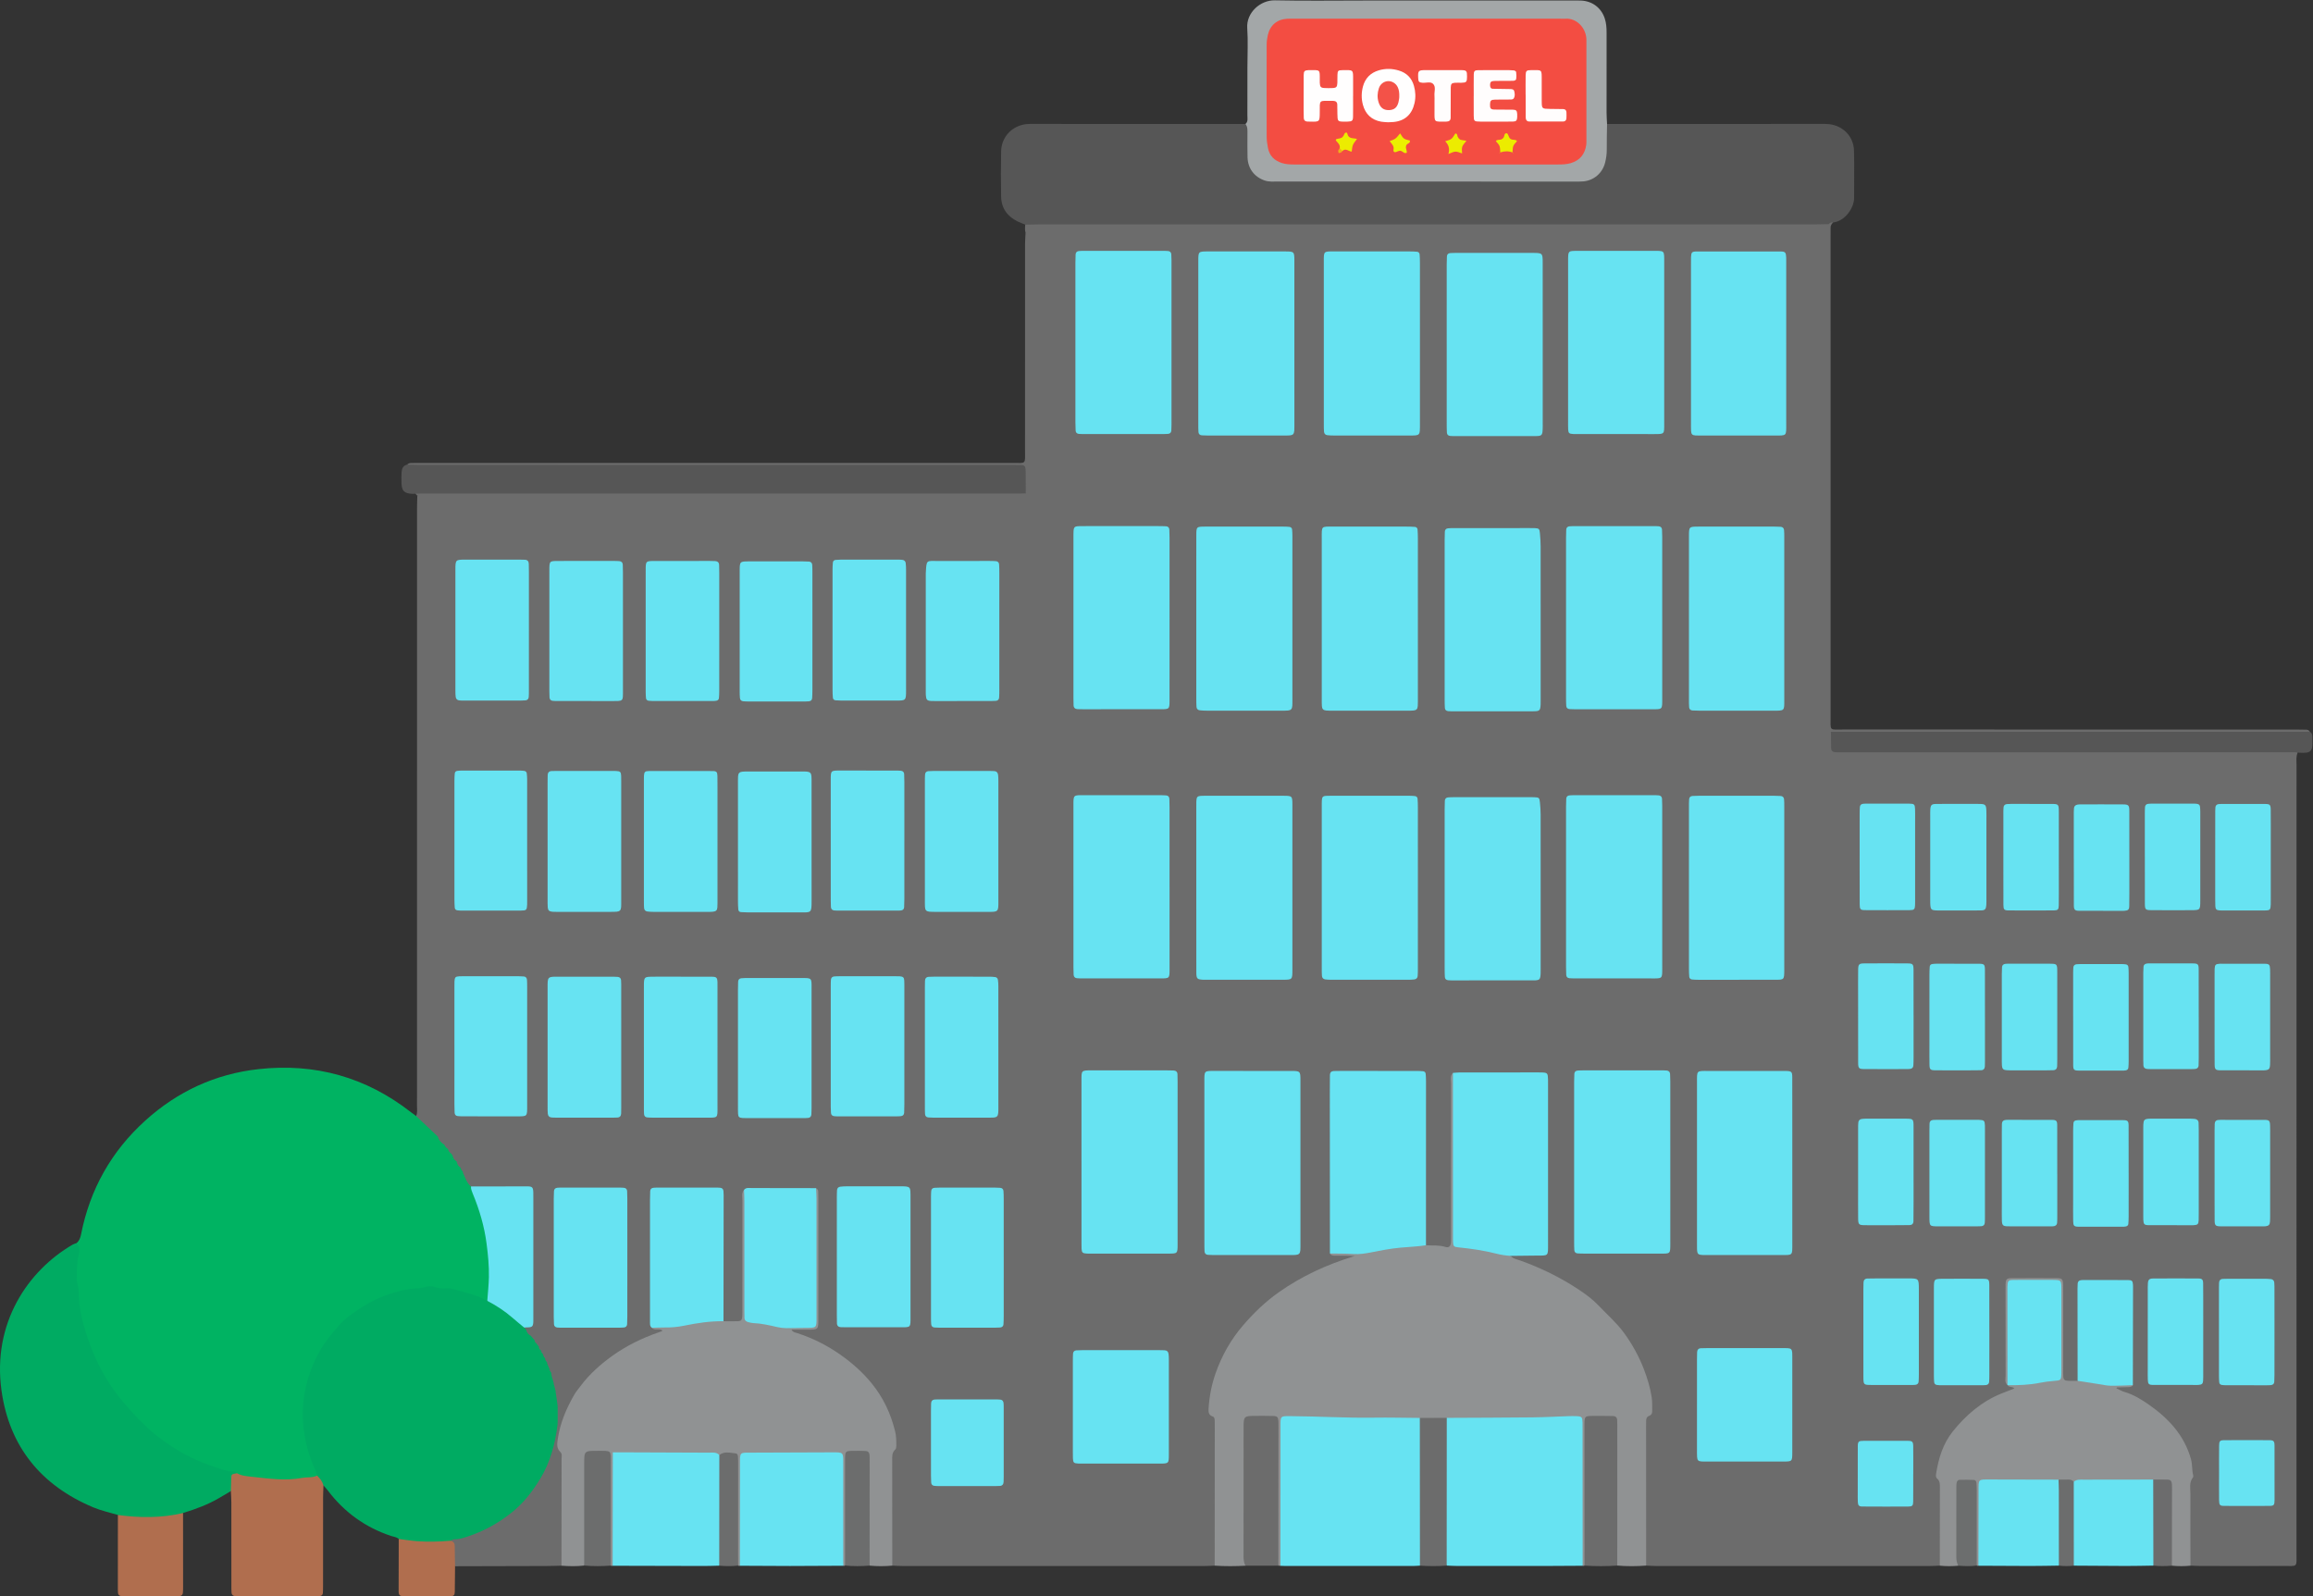<?xml version="1.0" encoding="UTF-8"?>
<!DOCTYPE svg  PUBLIC '-//W3C//DTD SVG 1.1//EN'  'http://www.w3.org/Graphics/SVG/1.1/DTD/svg11.dtd'>
<svg version="1.1" viewBox="0 0 1081 746" xmlns="http://www.w3.org/2000/svg">
<rect x="0" y="0" width="1081" height="746" fill="#333333" stroke="none"/>
<defs>
<clipPath id="b">
<path d="m0 746h1080.7v-745.85h-1080.7z"/>
</clipPath>
<clipPath id="a">
<path d="m0 746h1080.7v-745.85h-1080.7z"/>
</clipPath>
</defs>
<path d="m906.58 731.71c-1.596 0.058-3.192 0.167-4.788 0.167-42.554 0.01-85.109 0.01-127.66-1e-3 -1.595 0-3.19-0.125-4.785-0.192-1.61-1.704-1.344-3.858-1.346-5.91-0.027-19.353-0.016-38.706-0.016-58.059-1e-3 -2.588 0.193-5.064 1.776-7.312 1.605-2.279 1.16-4.913 0.715-7.44-1.832-10.408-5.749-19.985-12.049-28.466-11.916-16.044-27.851-26.595-46.428-33.439-1.794-0.661-3.703-1.11-5.205-2.382-0.945-0.8-1.552-1.712-0.069-2.634 2.929-1.152 5.995-0.657 9.007-0.748 5.456-0.164 5.954-0.546 5.97-6.144 0.061-20.748 0.024-41.496 0.022-62.244-1e-3 -3.352 0.055-6.703-0.054-10.054-0.069-2.137-0.698-3.843-3.217-3.86-12.122-0.079-24.245-0.44-36.362 0.195-0.484 0.025-0.885 0.342-1.278 0.607-1.828 1.652-1.318 3.85-1.321 5.874-0.029 21.431-0.014 42.863-0.019 64.295-2e-3 10.786-2.53 12.395-13.042 8.324-1.779-2.391-1.339-5.192-1.345-7.867-0.043-21.734-7e-3 -43.469-0.031-65.204-8e-3 -7.069-0.208-7.259-7.248-7.271-9.908-0.018-19.817 0.026-29.725-0.022-3.241-0.016-5.094 0.91-5.078 4.588 0.105 25.408-0.154 50.817 0.155 76.225 4e-3 0.316 0.102 0.629 0.19 0.921 0.808 2.238 2.751 1.763 4.452 1.856 1.873 0.102 3.861-0.145 5.256 1.644-1.134 2.249-3.425 2.283-5.301 2.943-20.068 7.069-37.364 18.003-49.817 35.677-6.084 8.636-9.979 18.163-11.333 28.688-0.227 1.76-0.761 3.699 0.284 5.151 2.461 3.419 2.166 7.238 2.167 11.058 3e-3 18.056 0.019 36.112-0.019 54.168-5e-3 2.349 0.468 4.846-1.336 6.868-1.596 0.058-3.192 0.167-4.788 0.167-47.035 9e-3 -94.07 0.01-141.11 0-1.595 0-3.191-0.117-4.786-0.18-1.581-1.703-1.394-3.843-1.398-5.905-0.028-13.915-0.023-27.83-7e-3 -41.744 1e-3 -1.28-0.143-2.618 0.254-3.819 3.884-11.753-1.431-21.309-7.7-30.321-8.199-11.788-19.84-19.277-33.026-24.549-2.131-0.853-6.005-1.11-5.649-3.411 0.451-2.909 4.207-1.889 6.568-1.835 3.664 0.082 5.138-1.224 5.111-5.032-0.123-17.912-0.049-35.826-0.063-53.739-1e-3 -1.578 0.241-3.267-1.485-4.248-9.306-1.09-18.617-0.407-27.919-0.332-0.961 8e-3 -1.829 0.463-2.462 1.248-1.383 1.85-0.951 3.992-0.955 6.027-0.033 15.621 0.01 31.242-0.029 46.862-0.02 7.888-2.515 9.592-10.048 6.989-1.804-2.183-1.421-4.826-1.429-7.34-0.05-15.648 1e-3 -31.295-0.035-46.943-0.016-6.626-0.35-6.934-7.108-6.956-6.546-0.022-13.093-0.02-19.639 7e-3 -2.702 0.011-4.712 0.639-4.716 3.932-0.021 18.679-0.206 37.358 0.109 56.037 0.011 0.636 0.253 1.248 0.476 1.835 0.727 2.172 4.868 1.292 4.301 3.644-0.568 2.361-3.845 2.458-6.005 3.349-16.774 6.914-30.545 17.218-38.193 34.223-2.878 6.398-5.504 12.986-2.518 20.24 0.598 1.452 0.31 3.158 0.311 4.753 7e-3 13.558 0.021 27.117-0.013 40.675-5e-3 2.198 0.36 4.516-1.328 6.383-2.389 0.052-4.778 0.144-7.167 0.151-14.194 0.048-28.387 0.076-42.581 0.111-2.872-3.289-0.609-7.634-2.305-11.162-0.258-2.371 1.615-2.375 3.112-2.759 24.745-6.357 39.715-22.051 44.957-47.045 0.361-1.72 0.66-3.459 1.388-5.078 0.821-0.567 0.88-1.158 0.044-1.777-0.684-1.819-0.688-3.653-0.133-5.494 0.575-0.574 0.953-1.175 0.2-1.9-0.539-1.546-1.005-3.109-0.973-4.767 0.352-0.605 0.686-1.216 0.019-1.843-0.429-0.848-0.83-1.703-0.696-2.692 0.607-0.45 0.665-0.841-0.13-1.139-0.577-0.769-0.89-1.637-0.988-2.585-0.042-0.518-0.113-1.035-0.325-1.521-0.251-0.457-0.466-0.926-0.444-1.464 0.525-0.441 0.596-0.801-0.187-1.006-0.521-0.516-0.863-1.108-0.806-1.869 0.064-0.337 0.41-0.33 0.615-0.497-0.239-0.14-0.501-0.209-0.788-0.205-0.487-0.283-0.766-0.688-0.754-1.265 0.089-0.309 0.401-0.344 0.615-0.501-0.26-0.097-0.53-0.148-0.813-0.151-0.493-0.284-0.775-0.693-0.76-1.278 0.097-0.305 0.408-0.354 0.622-0.519-0.271-0.075-0.548-0.119-0.833-0.132-0.502-0.296-0.78-0.719-0.753-1.316 0.104-0.293 0.424-0.402 0.565-0.665-0.281 0.065-0.565 0.069-0.853 0.015-0.689-0.344-1.025-0.967-1.305-1.634-0.158-0.304-0.306-0.617-0.464-0.922-0.096-0.14-0.18-0.29-0.275-0.431-0.209-0.27-0.397-0.554-0.584-0.84-0.197-0.28-0.377-0.571-0.56-0.86-0.322-0.42-0.666-0.82-1.005-1.229-0.351-0.478-0.493-1.021-0.54-1.599-0.083-1.553-1.823-1.562-2.439-2.624-0.321-0.864 0.198-1.43 0.684-2.021 1.813-1.753 1.712-4.039 1.715-6.262 0.027-17.207 0.048-34.414-8e-3 -51.622-0.017-5.247-0.455-5.584-5.81-5.682-6.688-0.123-13.381 0.24-20.061-0.209-3.132-0.488-4.631-2.649-5.521-5.422-0.446-0.634 0.568-1.456-0.263-2.048-0.457-0.348-0.745-0.785-0.709-1.385 0.117-0.282 0.423-0.407 0.559-0.674-0.278 0.091-0.564 0.124-0.862 0.103-0.948-0.372-1.563-1.009-1.658-2.062 0.221-0.368 0.927-0.893-0.267-0.804-0.921-0.378-1.538-1.002-1.66-2.026 0.023-0.321 1.049-0.858-0.2-0.917-0.47-0.276-0.753-0.689-0.905-1.199-0.206-0.68-0.664-1.157-1.257-1.531-0.827-0.55-1.419-1.269-1.683-2.235-0.359-1.787-1.882-2.473-3.193-3.36-3.345-3.289-7.657-5.686-9.54-10.323 0.765-1.513 0.423-3.14 0.427-4.714 0.03-11.503 0.016-23.007 0.016-34.51 0-81.642-1e-3 -163.28 6e-3 -244.93 0-1.914 0.087-3.829 0.133-5.744 2.445-2.244 5.472-1.38 8.25-1.381 88.845-0.05 177.69-0.034 266.54-0.071 2.462-1e-3 5.187 0.807 7.206-1.487 0.138-0.639 0.052 0.176 0.191-0.449 1.796-8.053 0.708-9.505-7.297-9.507-67.616-0.011-135.23-5e-3 -202.85-6e-3 -23.018 0-46.036 0.025-69.054-0.031-2.647-6e-3 -5.5 0.571-7.736-1.599 0.603-0.631 1.388-0.729 2.197-0.734 1.599-0.01 3.199-0.013 4.799-0.013 91.818-1e-3 183.64 6e-3 275.45-0.013 7.183-2e-3 6.305 0.964 6.311-6.42 0.028-31.992 8e-3 -63.984 0.023-95.977 0-1.751 0.156-3.502 0.24-5.254 2.323-1.925 5.127-1.545 7.811-1.549 23.502-0.032 47.003-0.017 70.504-0.017 95.604-1e-3 191.21 0.015 286.81-0.067 3.132-2e-3 6.809 1.348 9.247-2.111 0.77-1.132 1.661-1.901 3.089-1.007-0.747 0.657-1.245 1.421-1.223 2.475 0.027 1.279-9e-3 2.558-9e-3 3.837-1e-3 74.835-7e-3 149.67 9e-3 224.5 2e-3 7.097-0.805 6.17 6.032 6.172 70.517 0.021 141.04 0.012 211.56 0.015 1.6 1e-3 3.19 0.029 4.79 0.069 0.67 0.017 1.21 0.326 1.57 0.919-2.58 2.314-5.76 1.573-8.71 1.575-68.38 0.045-136.75 0.029-205.13 0.052-2.69 1e-3 -5.445-0.425-8.019 0.76-2.477 4.427-1.397 6.578 3.454 6.843 0.638 0.035 1.279 0.013 1.919 0.013 68.12-1e-3 136.24 4e-3 204.36-5e-3 1.6 0 3.2 0.01 4.8-0.15 0.65 0.013 1.21 0.242 1.68 0.68-0.86 1.824-0.55 3.773-0.55 5.675-0.02 20.796-0.01 41.592-0.01 62.389 0 101.9 0 203.8-0.01 305.7 0 7.317 0.85 6.349-6.37 6.374-12.8 0.045-25.59 0.019-38.39 5e-3 -1.6-1e-3 -3.19-0.102-4.79-0.157-1.7-1.865-1.37-4.191-1.31-6.379 0.38-12.25-0.61-24.5 0.81-36.773 0.83-7.054-2.58-13.431-6.86-18.934-5.86-7.535-13.18-13.379-22.052-17.12-0.735-0.31-1.523-0.521-2.204-0.924-1.409-0.835-3.969-0.953-3.653-3.042 0.268-1.765 2.571-1.448 4.105-1.587 1.262-0.115 2.09-0.649 2.495-1.845 0.62-13.732 0.115-27.45 0.247-41.164 0.03-3.163-1.641-4.143-4.502-4.122-4.467 0.032-8.938 0.11-13.401-0.023-3.774-0.113-5.022 1.659-5.004 5.218 0.057 11.169 0.054 22.338 0 33.507-0.011 2.368 0.279 4.819-1.174 6.96-5.905 2.296-8.266 0.932-8.335-5.11-0.137-11.83-0.013-23.662-0.057-35.494-0.02-5.47-0.668-6.12-6.016-6.166-4.477-0.039-8.954 0.037-13.43-0.019-3.136-0.039-4.772 1.187-4.731 4.513 0.172 13.903-0.296 27.81 0.276 41.692 0.254 0.45 0.512 0.902 0.818 1.319 3.127 3.009 3.163 3.531-1.163 5.145-8.743 3.263-15.987 8.538-22.24 15.365-5.107 5.576-8.235 12.029-9.62 19.47-0.567 3.052 1.019 5.619 1.072 8.455 0.209 11.177 0.127 22.355 0.044 33.533-0.01 1.304-0.31 2.537-1.267 3.515" fill="#6C6C6C"/>
<path d="m194.46 521.56c3.387 3.206 6.775 6.412 10.162 9.618 0.987 1.295 2.451 2.205 3.064 3.802 0.306 0.885 0.904 1.524 1.691 2.002 0.837 0.324 1.139 0.999 1.201 1.831 0.271 0.333 0.542 0.666 0.813 0.999 0.352 0.193 0.466 0.48 0.341 0.862 0.219 0.916 0.767 1.573 1.589 2.014 0.35 0.201 0.456 0.491 0.317 0.87 0.206 0.907 0.749 1.561 1.529 2.036 0.3 0.111 0.445 0.277 0.436 0.498-0.01 0.248-0.053 0.371-0.13 0.371 0.251 0.339 0.501 0.678 0.751 1.017 0.338 0.216 0.443 0.507 0.282 0.883 0.972 2.18 1.68 4.514 3.601 6.138 2.573 2.225 3.216 5.488 4.199 8.444 4.83 14.516 7.269 29.3 4.125 44.575-3.373 1.84-6.08-0.695-8.93-1.575-20.122-6.215-38.547-2.962-54.984 10.065-20.271 16.065-27.076 43.212-17.38 67.417 0.855 2.134 2.607 4.195 1.09 6.748-5.361 2.949-11.28 2.746-17.046 2.591-6.763-0.182-13.585-0.531-20.093-2.788-3.998-1.632-8.366-1.963-12.387-3.593-36.878-14.951-58.031-41.967-63.278-81.55-1.069-8.062-0.329-15.915 0.322-23.858 1.302-1.05 1.809-2.421 2.135-4.071 4.154-21.061 14.159-38.877 30.092-53.264 15.029-13.571 32.692-21.735 52.787-23.975 26.435-2.946 50.35 3.724 71.393 20.196 0.752 0.588 1.538 1.132 2.308 1.697" fill="#00B362"/>
<path d="m666.44 581.98c3 0.199 6.021-0.174 8.998 0.75 1.762 0.547 2.579-0.307 2.673-2.286 0.06-1.271 0.029-2.547 0.029-3.821 1e-3 -23.412-0.014-46.824 0.031-70.236 3e-3 -1.669-0.654-3.535 0.871-4.969 1.902 2.141 1.504 4.786 1.508 7.296 0.038 21.517 0.015 43.033 0.023 64.55 3e-3 7.933 0.037 7.801 8.039 9.102 5.906 0.961 12.064 1.133 17.336 4.564 1.26 1.384 3.055 1.638 4.692 2.223 9.66 3.449 18.794 7.956 27.342 13.633 3.325 2.208 6.511 4.591 9.27 7.508 3.942 4.168 8.299 7.921 11.723 12.611 3.885 5.321 7.011 11.001 9.364 17.127 1.603 4.172 2.873 8.457 3.58 12.865 0.35 2.187 0.212 4.456 0.257 6.689 0.021 1.067-0.502 1.794-1.531 2.169-1.073 0.391-1.296 1.303-1.31 2.312-0.012 0.799-0.024 1.598-0.023 2.397 7e-3 21.739 0.016 43.478 0.025 65.217-4.499 0.348-8.998 0.374-13.497-0.011-1.888-2.16-1.469-4.816-1.476-7.331-0.046-18.068-3e-3 -36.137-0.033-54.205-0.011-6.399-3.771-8.834-9.967-6.635-2.708 0.961-2.254 3.251-2.277 5.21-0.107 9.273-0.042 18.547-0.047 27.822-5e-3 9.434 0.029 18.868-0.022 28.302-0.013 2.366 0.298 4.847-1.481 6.852l-0.427 0.144-0.446-0.068c-1.982-2.102-1.623-4.756-1.629-7.278-0.041-18.065-1e-3 -36.13-0.03-54.196-0.01-6.796-0.305-7.43-6.953-6.994-18.206 1.196-36.414 0.905-54.629 0.76-4.284 0.142-8.569 0.15-12.853 1e-3 -17.42-0.09-34.828 0.452-52.262-0.661-12.687-0.81-11.272-1.024-11.323 10.667-0.074 16.795-1e-3 33.59-0.036 50.385-6e-3 2.529 0.327 5.171-1.527 7.333-0.323-0.02-0.645-0.04-0.968-0.06-1.862-2.162-1.475-4.806-1.48-7.321-0.041-18.034-1e-3 -36.068-0.031-54.102-0.011-6.439-5.241-9.489-11.224-6.652-1.373 0.652-1.696 1.796-1.878 3.086-0.246 1.746-0.172 3.505-0.171 5.259 0.015 18.353-0.043 36.706 0.026 55.059 6e-3 1.587 0.215 3.203-0.582 4.692-4.808 0.253-9.616 0.294-14.422-0.032 0.015-21.907 0.03-43.814 0.043-65.721 1e-3 -0.799 2e-3 -1.601-0.05-2.397-0.042-0.651-0.231-1.398-0.867-1.586-2.071-0.61-2.079-2.217-1.973-3.853 0.362-5.585 1.413-11.049 3.264-16.33 2.881-8.217 7.121-15.754 12.767-22.317 4.985-5.795 10.472-11.148 16.814-15.592 10.526-7.376 21.948-12.812 35.342-16.874-3.748-0.31-6.364-0.148-8.967-0.206-0.962-0.021-1.94 3e-3 -2.507-1.004 2.324-1.954 5.149-1.508 7.77-1.333 5.293 0.355 10.456-0.173 15.583-1.406 5.902-1.418 11.964-1.436 17.962-2.005 1.293-0.122 2.546-0.067 3.567 0.897" fill="#909293"/>
<path d="m856.78 103.97c-0.856-0.151-1.565 0.086-2.096 0.793-1.208 1.23-2.763 1.525-4.39 1.62-1.438 0.085-2.878 0.074-4.317 0.074-119.32 2e-3 -238.65 5e-3 -357.98-0.017-3 0-6.126 0.489-8.824-1.459-1.175-0.482-2.381-0.903-3.521-1.458-4.875-2.37-7.676-6.228-7.773-11.698-0.125-7.035-0.148-14.076 7e-3 -21.109 0.15-6.818 5.23-12.076 11.991-12.729 0.953-0.092 1.918-0.062 2.877-0.062 33.105 5e-3 66.211 0.012 99.317 0.019 2.409 1.021 2.311 3.239 2.429 5.279 0.201 3.506-0.143 7.032 0.217 10.529 0.566 5.507 3.722 8.65 9.207 9.317 1.746 0.212 3.507 0.159 5.262 0.159 44.858 3e-3 89.717 2e-3 134.58 1e-3 1.277 0 2.555 0.02 3.83-0.046 7.145-0.369 10.715-3.645 11.737-10.787 0.408-2.858 0.168-5.74 0.278-8.609 0.078-2.044-0.199-4.202 1.467-5.858 33.272-2e-3 66.545-5e-3 99.818-4e-3 1.279 0 2.568-0.057 3.836 0.077 6.627 0.697 11.58 5.75 11.754 12.403 0.193 7.353-2e-3 14.715 0.049 22.073 0.031 4.498-4.081 10.808-9.755 11.492" fill="#565656"/>
<path d="m148.2 689.63c-0.282-0.906-0.464-1.858-0.862-2.709-2.513-5.37-4.183-10.931-5.088-16.839-0.538-3.505-0.845-6.956-0.747-10.449 0.289-10.226 3.103-19.735 8.164-28.639 2.384-4.193 5.524-7.793 8.607-11.398 2.891-3.379 6.659-5.918 10.379-8.371 4.675-3.084 9.76-5.388 15.12-7.013 3.65-1.107 7.351-2.027 11.217-2.076 1.097-0.013 2.223-0.219 3.277-0.535 1.583-0.473 3.23-0.684 4.72-0.155 2.034 0.722 4.078 0.81 6.141 0.689 1.828-0.108 3.465 0.538 5.141 0.99 4.614 1.245 9.252 2.45 13.463 4.83 0.551-0.424 1.219-0.547 1.779-0.214 5.811 3.452 11.955 6.509 15.488 12.734 0.301 0.325 0.602 0.65 0.903 0.975 1.093 0.642 1.995 1.428 2.133 2.798 0.285 0.327 0.571 0.654 0.857 0.981 0.428 0.31 0.792 0.673 1 1.169-0.02 0.266 0.03 0.517 0.15 0.754 0.278 0.331 0.566 0.652 0.866 0.964l-0.02-0.022c0.381 0.333 0.714 0.704 0.929 1.169 0.01 0.732 0.226 1.355 0.913 1.73 0.325 0.224 0.415 0.519 0.269 0.886 0.251 0.339 0.503 0.678 0.754 1.016 0.276 0.243 0.359 0.54 0.251 0.891 0.243 0.342 0.486 0.683 0.729 1.025 0.266 0.251 0.341 0.551 0.224 0.898 0.236 0.343 0.471 0.686 0.707 1.028 0.213 0.164 0.314 0.353 0.303 0.568-0.011 0.226-0.045 0.34-0.1 0.34 0.292 0.658 0.584 1.317 0.876 1.976 0.165 0.168 0.247 0.353 0.247 0.556 0 0.211-0.021 0.317-0.062 0.317 0.218 0.347 0.436 0.694 0.653 1.041 0.578 0.526 0.549 1.155 0.309 1.82 0.298 1.005 0.595 2.011 0.893 3.016 0.177 0.251 0.222 0.524 0.136 0.819 0.256 1.002 0.513 2.005 0.769 3.007 0.274 0.267 0.301 0.558 0.083 0.871 0.276 1.946 0.553 3.892 0.83 5.838 0.18 0.196 0.245 0.396 0.194 0.601-0.051 0.206-0.105 0.309-0.162 0.309v6.779c0.235 0.312 0.212 0.615-0.033 0.91-1.09 9.111-3.398 17.877-8.224 25.75-3.579 5.839-7.714 11.202-13.197 15.587-6.332 5.062-13.213 8.839-20.863 11.326-1.966 0.639-3.943 1.248-6.066 1.225-0.575-6e-3 -1.155 0.437-1.732 0.675-0.573 0.854-1.449 1.299-2.399 1.376-5.849 0.472-11.702 0.615-17.537-0.187-1.61-0.221-3.001-0.972-4.229-2.025-0.992-0.925-2.334-0.992-3.528-1.386-12.033-3.968-21.824-11.046-29.494-21.105-0.668-0.876-1.431-1.681-2.149-2.519-1.768-1.029-2.807-2.53-2.982-4.592" fill="#00AB62"/>
<g clip-path="url(#b)">
<path d="m262.42 731.73c0.019-16.615 0.042-33.228 0.047-49.843 1e-3 -1.1 0.343-2.419-0.52-3.224-1.975-1.842-1.573-4.108-1.246-6.266 1.113-7.347 3.947-14.09 7.632-20.485 0.869-1.508 2.025-2.854 3.075-4.255 4.042-5.394 8.991-9.815 14.431-13.768 6.776-4.922 14.191-8.524 22.069-11.25 0.449-0.155 0.906-0.292 1.343-0.476 0.13-0.054 0.205-0.238 0.323-0.384-1.462-1.099-3.531 0.261-4.887-1.206 0.824-1.173 2.105-1.508 3.371-1.474 7.887 0.21 15.474-1.973 23.228-2.793 2.355-0.249 4.801-0.612 6.84 1.171 2.238 3e-3 4.478 0.062 6.713-0.01 1.451-0.046 1.964-0.607 2.057-2.085 0.08-1.275 0.057-2.557 0.057-3.836 3e-3 -16.789-0.014-33.578 0.028-50.368 4e-3 -1.701-0.549-3.538 0.734-5.076 2.182 2.025 1.612 4.724 1.623 7.199 0.069 15.472 2e-3 30.945 0.048 46.417 0.019 6.372 0.284 6.401 6.525 7.54 6.132 1.12 12.215 2.15 18.5 1.683 4.966-0.37 5.506-0.616 5.53-5.598 0.084-16.908 1e-3 -33.816 0.059-50.724 8e-3 -2.499-0.488-5.154 1.372-7.333 0.604 0.316 0.992 0.798 1.019 1.489 0.043 1.118 0.062 2.237 0.062 3.356 4e-3 18.55-4e-3 37.1 7e-3 55.65 3e-3 5.697 0.229 5.663-5.402 5.623-2.321-0.016-4.642-2e-3 -7.151-2e-3 0.695 1.3 1.76 1.328 2.579 1.591 7.359 2.366 14.177 5.808 20.47 10.263 5.341 3.781 10.175 8.035 14.374 13.192 5.492 6.742 8.999 14.207 11.026 22.558 0.543 2.235 0.535 4.422 0.544 6.646 3e-3 0.606-0.095 1.436-0.485 1.782-1.689 1.5-1.431 3.44-1.43 5.333 5e-3 16.311 0.019 32.622 0.03 48.933-3.535 0.325-7.071 0.331-10.606-4e-3 -1.874-2.167-1.458-4.82-1.469-7.338-0.054-13.116 7e-3 -26.232-0.043-39.348-0.01-2.61 0.052-5.276-3.732-5.429-3.638-0.148-4.674 0.811-4.705 5.398-0.09 13.276-2e-3 26.552-0.055 39.828-0.01 2.363 0.329 4.85-1.459 6.857l-0.383 0.142-0.405-0.052c-2.13-2.034-1.701-4.712-1.713-7.221-0.057-12.469-1e-3 -24.938-0.035-37.408-0.018-6.308-0.294-6.596-6.377-6.616-10.71-0.037-21.421-0.036-32.132-1e-3 -6.108 0.021-6.387 0.305-6.405 6.59-0.036 12.469 0.018 24.939-0.033 37.408-0.011 2.516 0.383 5.18-1.663 7.254l-0.428 0.06-0.408-0.142c-1.77-2.004-1.432-4.479-1.44-6.834-0.046-12.425 0-24.851-0.029-37.277-0.016-6.968-0.238-7.144-7.376-6.815-14.71-0.614-29.429-6e-3 -44.137-0.357-3.741-0.089-4.103 1.779-4.08 4.742 0.1 13.115 0.065 26.231 0.023 39.347-8e-3 2.519 0.385 5.179-1.607 7.283l-0.445 0.069-0.427-0.144c-1.871-2.164-1.449-4.814-1.46-7.327-0.056-13.093-0.027-26.187-0.018-39.281 2e-3 -3.225-0.529-5.622-4.646-5.568-3.941 0.052-4.808 2.221-4.813 5.538-0.019 13.094 0.035 26.187-0.032 39.281-0.012 2.509 0.436 5.163-1.449 7.324-3.534 0.413-7.07 0.329-10.608 0.071" fill="#909293"/>
<path d="m35.744 580.97c1.914 1.859 1.372 4.327 0.882 6.3-0.828 3.333-0.569 6.638-0.784 9.958-0.139 2.14 0.951 4.053 0.929 6.101-0.081 7.583 1.804 14.849 4.166 21.883 3.088 9.195 7.335 17.859 13.248 25.754 4.428 5.91 9.38 11.241 14.688 16.267 3.918 3.71 8.364 6.813 12.921 9.733 6.348 4.067 13.212 6.961 20.373 9.223 2.274 0.718 4.497 1.614 6.955 1.465 0.681-0.041 1.192 0.371 1.632 0.857-2.129 2.381-0.888 5.911-2.849 8.349-1.769 1.043-3.54 2.084-5.307 3.13-5.35 3.167-11.134 5.293-17.047 7.111-0.691 0.647-1.351 1.38-2.288 1.636-8.537 2.332-17.181 1.623-25.818 0.815-0.954-0.089-1.601-0.962-2.347-1.537-3.821-1.158-7.778-1.993-11.442-3.526-24.399-10.21-39.285-28.4-42.946-54.567-4.394-31.404 12.204-56.04 33.278-68.271 0.536-0.311 1.168-0.458 1.756-0.681" fill="#00AB62"/>
</g>
<path d="m938.2 647.27c-1.441-1.274-0.865-2.979-0.87-4.503-0.043-13.395-0.025-26.789-0.024-40.184 0-0.798-0.023-1.596 0.017-2.392 0.117-2.357 0.489-2.816 2.85-2.834 7.016-0.051 14.032-0.054 21.049-1e-3 2.58 0.019 2.901 0.44 2.998 3.169 0.04 1.114 0.013 2.232 0.013 3.348 1e-3 11.8 0 23.6 2e-3 35.401 0 1.275-0.029 2.553 0.042 3.826 0.096 1.705 0.564 2.144 2.41 2.225 1.432 0.063 2.869 0.012 4.304 0.011 0.607-0.206-0.232-0.262 0.383-0.257 8.542 0.064 17.075 0.262 25.439 2.298-0.635 0.929-1.613 0.88-2.568 0.903-1.589 0.037-3.178 0.074-4.767 0.126-0.087 3e-3 -0.17 0.147-0.414 0.372 1.34 0.623 2.548 1.381 3.864 1.76 4.206 1.211 7.901 3.51 11.381 5.941 9.17 6.41 16.57 14.295 19.67 25.531 0.7 2.52 0.39 5.065 1.04 7.526 0.08 0.278 0.05 0.702-0.11 0.908-1.92 2.38-1.19 5.188-1.2 7.825-0.06 11.152 0 22.303 0.02 33.455-2.89 0.288-5.78 0.281-8.67 7e-3 -1.63-1.845-1.44-4.127-1.45-6.331-0.05-8.41 0-16.82-0.02-25.23-0.03-6.969-0.05-6.969-7.18-7.317-12.255 0.31-24.518-0.204-36.772 0.332-2.638-0.181-5.277-0.36-7.926-0.352-9.873 0.291-19.748 0.023-29.621 0.147-5.258 0.065-5.671 0.462-5.716 5.78-0.073 8.759 0.018 17.52-0.045 26.28-0.017 2.35 0.312 4.845-1.7 6.715l-0.404 0.052-0.382-0.141c-1.672-1.857-1.412-4.168-1.427-6.378-0.052-7.83-0.017-15.66-0.021-23.489-1e-3 -1.279 0.045-2.559-0.029-3.835-0.13-2.232 0.049-4.746-3.238-4.824-3.319-0.079-3.306 2.39-3.34 4.66-0.087 5.912 0.101 11.828-0.07 17.736-0.156 5.402 0.721 10.837-0.479 16.207-2.888 0.253-5.776 0.278-8.662-0.029 0.015-12.114 0.029-24.228 0.046-36.342 2e-3 -1.595 0.111-3.179-1.314-4.389-0.644-0.548-0.584-1.445-0.458-2.246 1.119-7.16 3.209-14.026 7.776-19.735 6.134-7.669 13.471-13.968 22.712-17.735 1.91-0.779 3.84-1.504 6.051-2.366-0.863-1.093-2.53-0.378-3.09-1.554 1.525-1.459 3.464-1.504 5.385-1.532 4.82-0.07 9.493-1.251 14.244-1.818 2.802-0.334 3.789-1.851 3.794-4.485 0.023-11.82 0.019-23.639 3e-3 -35.458-4e-3 -3.096-1.528-4.24-4.442-4.227-3.993 0.017-7.987-0.072-11.979 0.015-4.876 0.106-5.466 0.651-5.507 5.633-0.096 11.659-3e-3 23.32-0.052 34.979-0.01 2.367 0.292 4.846-1.546 6.816" fill="#909293"/>
<path d="m598.43 731.78c9e-3 -18.223 0.017-36.447 0.025-54.67 2e-3 -3.517 0.015-7.034-3e-3 -10.551-0.024-4.887-0.051-4.755 4.736-4.727 12.936 0.076 25.856 0.903 38.8 0.709 7.19-0.108 14.385 0.077 21.578 0.13 1.785 1.761 1.69 4.052 1.695 6.275 0.04 18.818 0.039 37.636 1e-3 56.454-5e-3 2.222 0.094 4.511-1.641 6.301-1.115 0.058-2.23 0.164-3.345 0.165-19.817 9e-3 -39.634 7e-3 -59.452 2e-3 -0.798 0-1.596-0.057-2.394-0.088" fill="#67E3F2"/>
<path d="m676.16 662.64c13.4-0.071 26.801-0.092 40.201-0.235 5.571-0.059 11.138-0.385 16.708-0.569 1.275-0.042 2.554-0.041 3.828 0.011 2.309 0.095 2.627 0.44 2.713 2.907 0.045 1.275 0.014 2.553 0.015 3.829 0.014 21.059 0.028 42.118 0.043 63.177-6.37 0.037-12.741 0.097-19.112 0.105-13.063 0.017-26.126 0.012-39.189-3e-3 -1.749-3e-3 -3.497-0.121-5.245-0.185-1.659-1.844-1.462-4.143-1.466-6.348-0.04-18.781-0.038-37.562-3e-3 -56.343 4e-3 -2.216-0.119-4.498 1.507-6.346" fill="#67E3F2"/>
<path d="m751.07 57.928c-0.053 3.99-0.173 7.98-0.133 11.97 0.02 2.102-0.28 4.132-0.787 6.145-1.222 4.853-5.242 8.307-10.198 8.735-1.269 0.11-2.552 0.074-3.829 0.074-46.305 3e-3 -92.61 5e-3 -138.91-7e-3 -2.065-1e-3 -4.157 0.195-6.173-0.499-4.835-1.664-7.838-5.624-7.994-10.799-0.112-3.669-0.028-7.344-0.041-11.017-5e-3 -1.589 0.173-3.22-0.933-4.587 1.323-1.112 0.896-2.647 0.903-4.033 0.037-7.518 0.018-15.037 0.018-22.555 0-6.079 0.329-12.18-0.083-18.23-0.49-7.199 6.105-13.117 12.943-12.971 13.911 0.296 27.833 0.087 41.75 0.087 32.473-1e-3 64.946-1e-3 97.419 0 1.279 0 2.561-0.034 3.839 0.017 5.277 0.21 9.475 3.348 11.131 8.351 0.711 2.143 0.871 4.361 0.863 6.623-0.04 12.478-0.028 24.955-8e-3 37.432 2e-3 1.755 0.148 3.509 0.227 5.264" fill="#A3A7A8"/>
<path d="m190.29 217.13c2.076 0.042 4.151 0.12 6.227 0.12 92.05 6e-3 184.1 5e-3 276.15 7e-3 1.597 0 3.196 4e-3 4.792 0.064 1.108 0.043 1.782 0.674 1.846 1.791 0.073 1.275 0.067 2.555 0.073 3.833 0.013 2.557 0.01 5.114 0.013 7.671-1.488 0.891-3.128 0.468-4.693 0.469-91.949 0.022-183.9 0.022-275.85 4e-3 -1.578 0-3.202 0.335-4.732-0.375-0.477 0.03-0.957 0.112-1.43 0.084-3.74-0.227-4.891-1.312-5.037-4.867-0.072-1.751-0.082-3.513 0.036-5.261 0.111-1.67 0.702-3.121 2.602-3.54" fill="#565656"/>
<path d="m286.32 731.76c0.028-17.569 0.055-35.138 0.082-53.012 2.031 0 3.74-5e-3 5.45 1e-3 13.119 0.046 26.237 0.085 39.355 0.152 1.721 8e-3 3.566-0.399 4.972 1.099 1.971 1.688 1.691 4.038 1.702 6.225 0.068 13.083 0.058 26.167 0.01 39.25-9e-3 2.217 0.129 4.526-1.756 6.238-2.392 0.052-4.784 0.153-7.177 0.149-14.212-0.02-28.425-0.065-42.638-0.102" fill="#67E3F2"/>
<path d="m345.8 731.76c0.017-15.648 0.031-31.296 0.052-46.944 9e-3 -6.487-0.454-5.891 5.962-5.927 12.295-0.069 24.589-0.092 36.884-0.133 5.648-0.018 5.394-0.205 5.392 5.575-3e-3 15.169 0 30.338 5e-3 45.508 0 0.638 0.039 1.276 0.061 1.915-8.297 0.041-16.597 0.113-24.895 0.114-7.821 2e-3 -15.641-0.069-23.461-0.108" fill="#67E3F2"/>
<path d="m107.9 696.86c0.055-2.026 0.088-4.052 0.173-6.077 0.075-1.804 0.101-1.803 2.676-2.272 2.275 1.287 4.886 1.42 7.338 1.689 7.677 0.845 15.375 1.929 23.123 0.486 2.31-0.43 4.763 0.024 6.981-1.064 1.376 1.283 2.479 2.743 2.981 4.593-0.061 1.912-0.174 3.825-0.176 5.737-0.016 13.565-6e-3 27.13-0.011 40.695-1e-3 1.275-4e-3 2.553-0.082 3.824-0.056 0.92-0.666 1.399-1.558 1.462-0.795 0.056-1.594 0.06-2.391 0.06-11.49 4e-3 -22.98 3e-3 -34.471 1e-3 -0.797 0-1.595-0.016-2.393-0.039-1.115-0.033-1.809-0.602-1.882-1.718-0.084-1.272-0.068-2.551-0.068-3.827-4e-3 -12.767 6e-3 -25.534-0.013-38.301-3e-3 -1.75-0.148-3.499-0.227-5.249" fill="#B06E4E"/>
<path d="m855.72 342c73.633 1e-3 147.26 3e-3 220.9 2e-3 0.96 0 1.92-0.028 2.88-0.042 1.38 0.781 1.16 2.156 1.19 3.392 0.14 5.618-0.06 6.845-6.36 6.424-0.16-0.011-0.32-0.032-0.48-0.048-0.38-0.05-0.77-0.1-1.16-0.149-1.82 0.95-3.77 0.46-5.66 0.461-68.287 0.03-136.58 0.043-204.87 1e-3 -7.789-5e-3 -6.813 1.516-6.904-7.26-0.01-0.947-0.148-1.932 0.468-2.781" fill="#565656"/>
<path d="m924.63 731.75c0.023-11.608 0.05-23.216 0.067-34.823 9e-3 -5.787-0.319-5.493 5.397-5.483 10.654 0.02 21.307 0.047 31.961 0.071 1.62 1.408 1.717 3.344 1.733 5.258 0.08 9.86 0.07 19.719 7e-3 29.579-0.013 1.916-0.114 3.841-1.58 5.345-4.438 0.058-8.877 0.167-13.315 0.165-8.09-3e-3 -16.18-0.071-24.27-0.112" fill="#67E3F2"/>
<path d="m969.19 692.51c1.329-1.195 2.97-0.995 4.556-0.997 10.863-0.02 21.727-0.029 32.588-0.042 1.47 1.492 1.61 3.403 1.62 5.324 0.07 9.848 0.07 19.697 0 29.545-0.01 1.909-0.08 3.839-1.54 5.35-4.29 0.06-8.581 0.175-12.872 0.168-8.109-0.011-16.218-0.093-24.327-0.145-1.606-1.42-1.714-3.355-1.73-5.275-0.074-9.559-0.087-19.118 0.011-28.676 0.019-1.885-0.038-3.88 1.694-5.252" fill="#67E3F2"/>
<g clip-path="url(#a)">
<path d="m479.17 104.98c2.238-0.035 4.475-0.102 6.712-0.102 120.86-5e-3 241.71-4e-3 362.56-9e-3 2.077 0 4.154-0.069 6.23-0.106 0.014 0.478 0.089 0.964 0.033 1.435-0.24 2.055-0.504 2.387-2.173 2.477-1.436 0.077-2.878 0.044-4.317 0.044-66.042 1e-3 -132.08 1e-3 -198.13 1e-3h-170.78c-0.38-1.234-0.273-2.486-0.14-3.74" fill="#6C6C6C"/>
<path d="m55.098 708.02c10.203 1.385 20.367 1.47 30.455-0.916 7e-3 11.489 0.018 22.977 0.02 34.464 0 0.955-0.015 1.915-0.102 2.865-0.083 0.907-0.68 1.412-1.56 1.497-0.791 0.076-1.593 0.068-2.39 0.069-7.499 4e-3 -14.998 5e-3 -22.497-1e-3 -0.797 0-1.595-0.02-2.389-0.076-0.93-0.065-1.432-0.638-1.498-1.527-0.07-0.952-0.058-1.912-0.058-2.869 4e-3 -11.168 0.012-22.337 0.019-33.506" fill="#B06E4E"/>
</g>
<path d="m582.12 731.74c-0.873-1.429-0.938-3.003-0.937-4.624 0.018-20.139 0-40.277 0.021-60.416 5e-3 -4.616 0.358-4.948 4.846-4.989 3.036-0.029 6.074-0.028 9.109 0.051 1.749 0.046 2.194 0.569 2.324 2.351 0.046 0.636 0.035 1.278 0.034 1.917-0.018 21.896-0.038 43.792-0.057 65.689-5.114 7e-3 -10.227 0.014-15.34 0.021" fill="#6C6C6C"/>
<path d="m740.54 731.69c-0.011-21.743-0.022-43.485-0.034-65.227 0-0.16-1e-3 -0.32 1e-3 -0.48 0.064-4.205 0.064-4.229 4.313-4.261 3.037-0.023 6.075-1e-3 9.111 0.06 1.095 0.022 1.782 0.67 1.854 1.791 0.071 1.116 0.072 2.237 0.072 3.355-2e-3 21.582-9e-3 43.165-0.014 64.747-5.101 0.354-10.202 0.334-15.303 0.015" fill="#6C6C6C"/>
<path d="m676.16 662.64c-0.013 23.012-0.026 46.025-0.038 69.037-4.167 0.335-8.334 0.306-12.503 0.022-0.019-23.011-0.037-46.021-0.056-69.031 4.199-9e-3 8.398-0.019 12.597-0.028" fill="#6C6C6C"/>
<path d="m186.35 719.23c2.822 0.353 5.637 0.829 8.47 1.033 5.23 0.376 10.467 0.241 15.694-0.196 1.437 0.293 2.027 1.161 2.022 2.634-9e-3 3.097 0.086 6.194 0.139 9.29-0.037 3.986-0.047 7.972-0.125 11.957-0.031 1.532-0.487 2.009-2.016 2.017-7.335 0.036-14.67 0.04-22.005 2e-3 -1.741-9e-3 -2.225-0.505-2.229-2.342-0.018-8.132 0.027-16.263 0.05-24.395" fill="#B06E4E"/>
<path d="m273.03 731.66c-1e-3 -15.837-7e-3 -31.675 0-47.513 2e-3 -6.096 0.016-6.106 6.155-6.1 6.848 7e-3 6.293-0.488 6.293 6.132 0 15.838-0.018 31.676-0.03 47.514-4.14 0.299-8.28 0.342-12.418-0.033" fill="#6C6D6D"/>
<path d="m394.95 731.66c-4e-3 -16.139-8e-3 -32.278-0.013-48.416 0-0.64-0.013-1.279 8e-3 -1.918 0.098-3.003 0.277-3.208 3.36-3.27 2.075-0.041 4.154-0.01 6.229 0.057 1.104 0.036 1.757 0.699 1.837 1.81 0.068 0.955 0.07 1.916 0.07 2.874-7e-3 16.298-0.018 32.597-0.028 48.895-3.822 0.301-7.643 0.344-11.463-0.032" fill="#6C6D6D"/>
<path d="m336.14 731.72c0.014-17.238 0.029-34.475 0.043-51.713 2.409-1.92 5.122-0.979 7.735-0.759 0.662 0.056 0.942 0.808 0.984 1.457 0.072 1.107 0.088 2.22 0.088 3.33-3e-3 15.881-0.013 31.762-0.02 47.643-2.942 0.347-5.886 0.288-8.83 0.042" fill="#6C6D6D"/>
<path d="m915.24 731.74c-0.721-1.286-0.942-2.66-0.938-4.133 0.029-10.836 0.015-21.673 0.02-32.509 0-0.636 0.012-1.277 0.088-1.907 0.106-0.863 0.578-1.584 1.466-1.608 2.218-0.061 4.442-0.017 6.661 0.063 0.717 0.026 1.11 0.641 1.165 1.306 0.105 1.267 0.149 2.541 0.149 3.812 6e-3 11.633-3e-3 23.266-7e-3 34.899-2.865 0.415-5.734 0.261-8.604 0.077" fill="#6C6E6E"/>
<path d="m1006.4 731.69c-0.03-13.406-0.05-26.813-0.08-40.219 2.23 2e-3 4.45-0.051 6.68 0.027 1.44 0.05 1.93 0.611 2.06 2.072 0.05 0.632 0.05 1.271 0.05 1.906-0.02 12.083-0.04 24.165-0.06 36.247-2.88 0.24-5.77 0.272-8.65-0.033" fill="#6C6C6D"/>
<path d="m194.12 230.71c1.598-0.021 3.195-0.06 4.792-0.06 91.895-3e-3 183.79-3e-3 275.69-4e-3 1.598 0 3.196-0.021 4.794-0.033-0.525 0.683-1.243 0.961-2.08 0.968-1.437 0.01-2.875 0.015-4.312 0.015-90.417 1e-3 -180.83 0-271.25 3e-3 -2.236 0-4.473 0.039-6.709 0.059-0.307-0.316-0.614-0.632-0.922-0.948" fill="#6C6C6C"/>
<path d="m969.19 692.51c7e-3 13.068 0.015 26.136 0.024 39.203-2.331 0.258-4.663 0.267-6.994-0.019-2e-3 -11.643 2e-3 -23.285-0.012-34.927-3e-3 -1.752-0.096-3.504-0.148-5.256 1.551-0.012 3.103-0.025 4.656-0.037 0.972-8e-3 1.836 0.245 2.474 1.036" fill="#6C6D6D"/>
<path d="m562.88 543.69c0-12.779 9e-3 -25.558-4e-3 -38.337-5e-3 -4.931-0.115-4.861 4.598-4.856 11.98 0.013 23.961-0.011 35.941 0.013 4.227 9e-3 4.351 0.112 4.355 4.253 0.02 25.877 0.01 51.754 8e-3 77.632 0 0.638 5e-3 1.28-0.053 1.914-0.135 1.459-0.66 2.026-2.046 2.163-0.792 0.077-1.595 0.066-2.393 0.066-12.14 3e-3 -24.28 4e-3 -36.42-2e-3 -0.796-1e-3 -1.596-0.03-2.389-0.1-0.916-0.081-1.466-0.646-1.524-1.537-0.082-1.273-0.07-2.553-0.07-3.831-4e-3 -12.459-3e-3 -24.919-3e-3 -37.378" fill="#67E3F2"/>
<path d="m559.1 288.7c0-12.782-0.012-25.563 7e-3 -38.345 6e-3 -4.206 0.043-4.243 4.223-4.249 12.143-0.02 24.286-0.01 36.429-2e-3 0.955 1e-3 1.915 0.034 2.863 0.138 0.683 0.075 1.182 0.505 1.25 1.226 0.09 0.95 0.143 1.908 0.144 2.863 7e-3 25.723 6e-3 51.447 4e-3 77.17 0 0.799 0.012 1.6-0.051 2.395-0.114 1.455-0.642 2.033-2.034 2.163-0.952 0.089-1.915 0.075-2.873 0.075-11.663 4e-3 -23.326 7e-3 -34.99-4e-3 -1.114-1e-3 -2.234-0.046-3.34-0.17-0.876-0.098-1.471-0.667-1.535-1.563-0.089-1.273-0.093-2.553-0.094-3.83-6e-3 -12.622-3e-3 -25.245-3e-3 -37.867" fill="#67E3F2"/>
<path d="m662.66 289.14c0 12.304 1e-3 24.607-2e-3 36.911 0 1.278 0.021 2.558-0.051 3.833-0.081 1.46-0.625 2.042-2.011 2.173-0.952 0.09-1.915 0.079-2.873 0.079-11.664 5e-3 -23.329 5e-3 -34.993 0-0.958 0-1.921 0.013-2.873-0.074-1.43-0.131-1.972-0.686-2.066-2.12-0.073-1.114-0.055-2.235-0.055-3.353-2e-3 -25.086 0-50.173-3e-3 -75.259-1e-3 -5.572-0.278-5.23 5.178-5.23 11.504 0 23.009-4e-3 34.514 5e-3 1.274 2e-3 2.552 0.039 3.823 0.135 0.689 0.052 1.203 0.491 1.257 1.209 0.095 1.271 0.148 2.548 0.149 3.822 0.01 12.623 6e-3 25.246 6e-3 37.869" fill="#67E3F2"/>
<path d="m560.03 160.73c0-12.942-0.011-25.884 6e-3 -38.826 6e-3 -4.365 0.039-4.392 4.559-4.398 11.983-0.016 23.967-0.021 35.95 3e-3 4.272 9e-3 4.385 0.104 4.388 4.218 0.02 25.883 0.01 51.767 8e-3 77.651 0 0.638 5e-3 1.28-0.051 1.915-0.132 1.49-0.632 2.058-2.015 2.183-0.952 0.087-1.915 0.07-2.873 0.071-11.823 4e-3 -23.646 4e-3 -35.47-2e-3 -0.957 0-1.916-0.019-2.87-0.09-0.906-0.067-1.485-0.619-1.55-1.507-0.093-1.272-0.079-2.554-0.079-3.831-5e-3 -12.462-3e-3 -24.925-3e-3 -37.387" fill="#67E3F2"/>
<path d="m663.62 160.59c0 12.305 1e-3 24.609-2e-3 36.914 0 1.278 0.021 2.559-0.057 3.833-0.09 1.473-0.611 2.01-2.041 2.139-0.952 0.086-1.915 0.072-2.873 0.072-11.666 5e-3 -23.331 7e-3 -34.997-3e-3 -1.114-1e-3 -2.235-0.036-3.341-0.16-0.884-0.099-1.439-0.713-1.516-1.588-0.098-1.111-0.095-2.233-0.095-3.351-5e-3 -25.408 2e-3 -50.817-8e-3 -76.225-2e-3 -4.844-0.095-4.728 4.738-4.723 11.825 0.013 23.65 1e-3 35.475 0.01 1.115 1e-3 2.233 0.051 3.344 0.143 0.715 0.059 1.171 0.554 1.226 1.244 0.101 1.27 0.14 2.548 0.141 3.822 0.01 12.625 6e-3 25.249 6e-3 37.873" fill="#67E3F2"/>
<path d="m662.66 414.97c0 12.459 2e-3 24.919-4e-3 37.378 0 1.277 3e-3 2.558-0.098 3.83-0.071 0.884-0.683 1.444-1.55 1.556-0.945 0.122-1.907 0.157-2.861 0.158-11.981 9e-3 -23.961 0.01-35.941-1e-3 -0.954-1e-3 -1.916-0.042-2.86-0.168-0.874-0.118-1.446-0.698-1.517-1.587-0.089-1.112-0.091-2.233-0.091-3.35-5e-3 -25.398-4e-3 -50.796-4e-3 -76.194 0-0.32-4e-3 -0.639 2e-3 -0.959 0.069-3.667 0.07-3.719 3.793-3.727 12.459-0.025 24.918-0.012 37.378-4e-3 0.795 1e-3 1.593 0.053 2.383 0.141 0.717 0.079 1.169 0.56 1.224 1.248 0.101 1.27 0.139 2.547 0.14 3.821 0.01 12.619 6e-3 25.239 6e-3 37.858" fill="#67E3F2"/>
<path d="m559.1 414.62c-1e-3 -12.796-0.013-25.592 5e-3 -38.387 6e-3 -4.284 0.041-4.323 4.152-4.33 12.156-0.021 24.312-0.025 36.468 2e-3 4.214 9e-3 4.283 0.072 4.286 4.326 0.019 25.751 0.018 51.502 2e-3 77.253-3e-3 4.263-0.123 4.392-4.224 4.402-12.156 0.029-24.312 0.01-36.467 0.01-0.32 0-0.641 6e-3 -0.96-9e-3 -2.868-0.134-3.241-0.45-3.248-3.441-0.03-13.275-0.013-26.551-0.014-39.826" fill="#67E3F2"/>
<path d="m731.9 414.44c0-12.463-3e-3 -24.926 4e-3 -37.389 1e-3 -1.276 0.026-2.555 0.098-3.829 0.051-0.927 0.656-1.427 1.537-1.503 0.952-0.081 1.914-0.08 2.872-0.08 11.983-5e-3 23.967-5e-3 35.951-1e-3 0.958 1e-3 1.921-0.015 2.872 0.08 0.874 0.087 1.469 0.607 1.525 1.533 0.068 1.114 0.096 2.233 0.096 3.349 5e-3 25.246 0 50.492 7e-3 75.737 1e-3 5.181 0.155 4.929-5.008 4.926-11.664-5e-3 -23.328 1e-3 -34.992-5e-3 -1.117 0-2.237-5e-3 -3.35-0.085-0.894-0.064-1.468-0.599-1.518-1.514-0.071-1.275-0.09-2.553-0.09-3.83-6e-3 -12.463-4e-3 -24.926-4e-3 -37.389" fill="#67E3F2"/>
<path d="m502.6 160.09c0-12.459-3e-3 -24.918 4e-3 -37.377 0-1.276 0.026-2.554 0.093-3.828 0.047-0.914 0.617-1.47 1.496-1.564 0.949-0.101 1.913-0.086 2.87-0.086 11.98-5e-3 23.96-5e-3 35.939 0 0.958 0 1.919-3e-3 2.872 0.078 0.878 0.075 1.479 0.565 1.546 1.495 0.069 0.954 0.098 1.913 0.098 2.869 5e-3 25.557 5e-3 51.114 1e-3 76.67 0 0.957-0.017 1.916-0.081 2.871-0.061 0.903-0.586 1.466-1.49 1.544-0.952 0.081-1.912 0.092-2.869 0.092-11.979 6e-3 -23.959 5e-3 -35.939 2e-3 -0.958-1e-3 -1.92 0.013-2.872-0.068-0.877-0.074-1.502-0.562-1.559-1.495-0.076-1.273-0.104-2.551-0.105-3.826-7e-3 -12.459-4e-3 -24.918-4e-3 -37.377" fill="#67E3F2"/>
<path d="m732.86 159.91c0-12.779-0.011-25.557 7e-3 -38.335 6e-3 -4.284 0.041-4.326 4.138-4.333 12.139-0.022 24.279-8e-3 36.418-7e-3 0.639 0 1.28-0.019 1.917 0.018 1.861 0.107 2.301 0.498 2.406 2.213 0.059 0.955 0.035 1.916 0.035 2.874 1e-3 25.238-2e-3 50.475 4e-3 75.712 1e-3 4.84 0.18 4.821-4.647 4.814-11.82-0.018-23.64-6e-3 -35.46-7e-3 -0.799 0-1.599 0.02-2.396-0.022-1.942-0.103-2.297-0.412-2.386-2.197-0.063-1.275-0.035-2.555-0.035-3.833-2e-3 -12.299-1e-3 -24.598-1e-3 -36.897" fill="#67E3F2"/>
<path d="m735.68 543.02c0-12.462-3e-3 -24.923 4e-3 -37.385 1e-3 -1.276 0.029-2.554 0.104-3.827 0.054-0.931 0.669-1.415 1.55-1.487 0.953-0.078 1.914-0.081 2.871-0.081 11.982-5e-3 23.964-5e-3 35.946 0 0.958 0 1.923-0.019 2.872 0.085 0.877 0.096 1.446 0.65 1.5 1.569 0.065 1.114 0.095 2.232 0.095 3.349 5e-3 25.242-1e-3 50.485 8e-3 75.727 2e-3 5.22 0.099 4.902-5.035 4.902-11.663-1e-3 -23.326 2e-3 -34.988-5e-3 -1.117 0-2.236-0.017-3.349-0.094-0.914-0.064-1.44-0.645-1.491-1.54-0.073-1.274-0.083-2.552-0.084-3.829-5e-3 -12.462-3e-3 -24.923-3e-3 -37.384" fill="#67E3F2"/>
<path d="m546.6 289.2c0 12.639 0.012 25.277-6e-3 37.915-7e-3 4.297-0.041 4.337-4.13 4.344-12.159 0.021-24.317 8e-3 -36.475 6e-3 -0.8 0-1.601-4e-3 -2.399-0.045-1.104-0.057-1.788-0.62-1.844-1.76-0.055-1.117-0.057-2.238-0.057-3.357-3e-3 -25.117-2e-3 -50.233-2e-3 -75.35 0-0.32-4e-3 -0.64 1e-3 -0.96 0.06-4.055 0.06-4.074 3.916-4.115 2.88-0.031 5.76-7e-3 8.639-7e-3 8.959 0 17.918-3e-3 26.876 3e-3 1.279 1e-3 2.561 3e-3 3.836 0.083 0.884 0.056 1.49 0.567 1.543 1.495 0.073 1.276 0.098 2.555 0.098 3.833 7e-3 12.639 4e-3 25.277 4e-3 37.915" fill="#67E3F2"/>
<path d="m731.9 288.22c0-12.3-2e-3 -24.6 4e-3 -36.9 0-1.276 0.023-2.554 0.092-3.829 0.05-0.917 0.628-1.443 1.515-1.522 0.952-0.084 1.913-0.088 2.871-0.088 11.98-5e-3 23.961-4e-3 35.942 0 0.958 0 1.92-0.013 2.872 0.073 0.872 0.079 1.495 0.565 1.556 1.501 0.072 1.114 0.103 2.232 0.103 3.348 5e-3 25.239 0 50.478 7e-3 75.718 2e-3 5.177 0.161 4.959-4.978 4.955-11.661-8e-3 -23.323 0-34.984-5e-3 -1.117-1e-3 -2.237-2e-3 -3.35-0.078-0.886-0.06-1.492-0.565-1.548-1.486-0.077-1.274-0.097-2.552-0.098-3.828-7e-3 -12.619-4e-3 -25.239-4e-3 -37.859" fill="#67E3F2"/>
<path d="m550.37 542.74c0 12.939 0.011 25.878-7e-3 38.816-6e-3 4.265-0.041 4.304-4.154 4.311-12.14 0.02-24.28 7e-3 -36.42 6e-3 -0.639 0-1.279 0.017-1.916-0.019-1.898-0.107-2.285-0.457-2.395-2.21-0.05-0.796-0.032-1.597-0.032-2.395-1e-3 -25.399 2e-3 -50.797-3e-3 -76.195-1e-3 -4.767-0.195-4.83 4.656-4.821 11.82 0.021 23.641 6e-3 35.461 9e-3 0.958 0 1.918 3e-3 2.874 0.051 1.079 0.053 1.819 0.552 1.868 1.717 0.053 1.275 0.065 2.554 0.065 3.831 4e-3 12.299 3e-3 24.599 3e-3 36.899" fill="#67E3F2"/>
<path d="m546.6 414.52c0 12.777-9e-3 25.555 5e-3 38.332 5e-3 4.485-0.012 4.412-4.557 4.408-11.978-0.012-23.957-3e-3 -35.936-8e-3 -0.957 0-1.92 0.011-2.869-0.089-0.893-0.094-1.416-0.687-1.469-1.586-0.065-1.114-0.083-2.233-0.084-3.349-4e-3 -25.236 1e-3 -50.471-6e-3 -75.706-2e-3 -5.091-0.148-4.9 5.055-4.896 11.66 0.01 23.319 1e-3 34.978 8e-3 1.116 0 2.236 0.016 3.347 0.108 0.912 0.075 1.41 0.682 1.455 1.575 0.063 1.274 0.078 2.553 0.078 3.829 6e-3 12.458 3e-3 24.916 3e-3 37.374" fill="#67E3F2"/>
<path d="m676.13 161c0-12.465-2e-3 -24.93 4e-3 -37.395 1e-3 -1.277 0.024-2.556 0.099-3.83 0.054-0.92 0.642-1.425 1.535-1.493 0.954-0.072 1.914-0.083 2.872-0.084 11.825-5e-3 23.651-0.014 35.477 2e-3 4.818 6e-3 4.869 0.032 4.877 4.716 0.026 15.181 0.01 30.363 0.01 45.545 0 9.588 1e-3 19.177 0 28.765 0 1.119 0.031 2.239-0.02 3.356-0.13 2.895-0.415 3.218-3.454 3.224-12.785 0.029-25.569 0.012-38.354 7e-3 -0.478 0-0.958-0.025-1.433-0.075-0.904-0.095-1.464-0.606-1.517-1.514-0.075-1.274-0.091-2.553-0.092-3.83-6e-3 -12.464-4e-3 -24.929-4e-3 -37.394" fill="#67E3F2"/>
<path d="m675.17 414.95c0-12.298-2e-3 -24.595 4e-3 -36.893 0-1.276 0.018-2.554 0.084-3.828 0.047-0.895 0.555-1.481 1.467-1.562 0.952-0.084 1.912-0.105 2.868-0.105 11.818-7e-3 23.637-5e-3 35.455-4e-3 0.639 0 1.279-0.014 1.916 0.015 2.328 0.107 2.509 0.216 2.727 2.378 0.192 1.903 0.337 3.82 0.339 5.732 0.022 23.956 0.014 47.912 0.014 71.869 0 0.798 0.022 1.598-0.015 2.395-0.137 2.882-0.433 3.223-3.448 3.23-12.776 0.029-25.553 0.012-38.33 7e-3 -0.478 0-0.958-0.022-1.433-0.07-0.896-0.09-1.486-0.574-1.545-1.487-0.082-1.272-0.098-2.55-0.099-3.826-6e-3 -12.617-4e-3 -25.234-4e-3 -37.851" fill="#67E3F2"/>
<path d="m675.17 289.2c0-12.298-2e-3 -24.595 4e-3 -36.893 0-1.276 0.016-2.554 0.082-3.828 0.046-0.892 0.544-1.488 1.459-1.569 0.952-0.086 1.911-0.108 2.867-0.108 11.819-7e-3 23.637-5e-3 35.456-4e-3 0.798 0 1.599-0.018 2.394 0.032 1.82 0.114 2.064 0.311 2.257 2.351 0.194 2.063 0.339 4.139 0.341 6.21 0.023 23.797 0.014 47.593 0.014 71.39 0 0.798 0.022 1.598-0.015 2.395-0.136 2.886-0.436 3.234-3.437 3.241-12.777 0.029-25.554 0.011-38.331 7e-3 -0.477 0-0.957-0.021-1.433-0.068-0.893-0.089-1.493-0.563-1.553-1.479-0.082-1.272-0.1-2.55-0.101-3.826-6e-3 -12.617-4e-3 -25.234-4e-3 -37.851" fill="#67E3F2"/>
<path d="m837.65 544.12c0 12.298 1e-3 24.595-1e-3 36.892 0 1.118 0.025 2.238-0.039 3.353-0.087 1.525-0.565 2.032-1.993 2.131-0.954 0.067-1.915 0.045-2.873 0.045-11.499 3e-3 -22.998 2e-3 -34.497 1e-3 -0.799 0-1.599 0.022-2.395-0.016-2.324-0.11-2.644-0.45-2.737-2.893-0.031-0.797-0.012-1.596-0.012-2.395 0-25.074-1e-3 -50.148 0-75.222 0-5.881-0.35-5.509 5.398-5.51 11.179-2e-3 22.358-1e-3 33.538 0 0.958 0 1.918-0.025 2.874 0.014 2.356 0.098 2.703 0.387 2.715 2.875 0.041 9.103 0.02 18.206 0.022 27.31 1e-3 4.472 0 8.943 0 13.415" fill="#67E3F2"/>
<path d="m790.3 160.56v-36.954c0-1.12-0.029-2.241 0.016-3.359 0.094-2.396 0.366-2.722 2.871-2.727 12.958-0.029 25.916-0.029 38.874 6e-3 2.324 6e-3 2.636 0.422 2.734 2.879 0.033 0.799 0.012 1.6 0.012 2.4 1e-3 25.116 0 50.232 2e-3 75.348 0 5.706 0.339 5.398-5.546 5.396-11.198-4e-3 -22.397 0-33.595-3e-3 -1.12 0-2.242 0.024-3.358-0.044-1.419-0.088-1.893-0.601-1.97-2.149-0.065-1.277-0.039-2.559-0.039-3.838-2e-3 -12.318-1e-3 -24.636-1e-3 -36.955" fill="#67E3F2"/>
<path d="m789.34 288.86c0-12.776-0.011-25.553 6e-3 -38.329 7e-3 -4.39 0.04-4.42 4.537-4.426 11.819-0.018 23.637-8e-3 35.455-2e-3 0.957 0 1.915 0.031 2.869 0.091 0.916 0.058 1.488 0.615 1.579 1.487 0.114 1.108 0.104 2.231 0.105 3.348 5e-3 25.393-1e-3 50.786 7e-3 76.18 2e-3 4.992 0.161 4.941-5.057 4.933-11.499-0.018-22.998-3e-3 -34.496-9e-3 -1.116-1e-3 -2.234-0.03-3.348-0.098-0.912-0.056-1.499-0.609-1.569-1.495-0.101-1.271-0.085-2.552-0.085-3.829-5e-3 -12.617-3e-3 -25.234-3e-3 -37.851" fill="#67E3F2"/>
<path d="m789.34 414.78c0-12.476-2e-3 -24.952 3e-3 -37.428 0-1.279-0.014-2.562 0.083-3.835 0.067-0.875 0.613-1.459 1.539-1.521 0.956-0.064 1.915-0.092 2.873-0.093 11.837-5e-3 23.673-6e-3 35.509 1e-3 0.958 0 1.917 0.034 2.873 0.096 0.923 0.059 1.484 0.636 1.574 1.504 0.114 1.109 0.097 2.235 0.097 3.354 4e-3 25.432 3e-3 50.864 3e-3 76.296 0 0.16 2e-3 0.319 0 0.479-0.056 4.207-0.056 4.25-4.293 4.259-11.996 0.024-23.992 0.011-35.988 2e-3 -0.957 0-1.918-0.04-2.868-0.146-0.69-0.077-1.191-0.559-1.253-1.236-0.116-1.269-0.145-2.549-0.146-3.824-0.01-12.636-6e-3 -25.272-6e-3 -37.908" fill="#67E3F2"/>
<path d="m666.44 581.98c-3.927 0.615-7.899 0.741-11.847 1.103-4.566 0.418-9.105 1.281-13.609 2.18-2.815 0.562-5.572 0.99-8.468 0.798-3.642-0.242-7.305-0.171-10.959-0.235-0.019-24.945-0.04-49.891-0.056-74.837-2e-3 -2.878 4e-3 -5.757 0.051-8.634 0.018-1.117 0.645-1.765 1.79-1.81 0.959-0.036 1.919-0.043 2.878-0.043 11.833-3e-3 23.667-6e-3 35.5 4e-3 1.116 0 2.235 0.04 3.346 0.14 0.693 0.063 1.183 0.517 1.243 1.23 0.094 1.111 0.143 2.23 0.143 3.345 2e-3 25.586-6e-3 51.172-0.012 76.759" fill="#67E3F2"/>
<path d="m705.95 586.93c-2.232-0.138-4.419-0.474-6.6-1.029-5.885-1.5-11.887-2.358-17.926-2.968-1.894-0.191-2.242-0.537-2.327-2.324-0.061-1.277-0.032-2.559-0.033-3.839-7e-3 -25.118-0.013-50.235-0.02-75.352 1.114-0.075 2.228-0.213 3.343-0.214 12.159-0.016 24.319-0.011 36.478-0.011 0.48 0 0.961-9e-3 1.44 8e-3 2.958 0.104 3.089 0.243 3.181 3.417 0.018 0.639 6e-3 1.28 6e-3 1.92 0 24.959-1e-3 49.918 1e-3 74.877 1e-3 5.787 0.27 5.354-5.549 5.384-3.998 0.021-7.996 0.086-11.994 0.131" fill="#67E3F2"/>
<path d="m501.41 657.09c0-7.034-3e-3 -14.068 3e-3 -21.101 1e-3 -1.118 0-2.239 0.078-3.353 0.061-0.885 0.566-1.477 1.492-1.545 0.955-0.07 1.914-0.094 2.872-0.095 11.989-6e-3 23.978-4e-3 35.967-1e-3 0.799 0 1.598 0.029 2.397 0.051 1.127 0.031 1.782 0.655 1.921 1.726 0.124 0.945 0.138 1.91 0.138 2.867 8e-3 14.706 0.02 29.413-3e-3 44.12-7e-3 4.203-0.056 4.24-4.292 4.247-12.149 0.02-24.298 7e-3 -36.447 6e-3 -0.48 0-0.96 0.01-1.439-0.013-2.254-0.107-2.56-0.373-2.658-2.452-0.053-1.117-0.028-2.237-0.028-3.356-2e-3 -7.034-1e-3 -14.068-1e-3 -21.101" fill="#67E3F2"/>
<path d="m793.1 656.4c0-7.032-2e-3 -14.063 2e-3 -21.095 1e-3 -1.118 1e-3 -2.238 0.057-3.354 0.054-1.085 0.589-1.792 1.746-1.847 0.957-0.044 1.916-0.06 2.874-0.061 11.666-4e-3 23.332-3e-3 34.998-1e-3 0.958 0 1.92-0.019 2.875 0.044 1.406 0.093 1.856 0.604 1.958 2.146 0.042 0.636 0.035 1.277 0.035 1.916 2e-3 14.862 0.014 29.724-6e-3 44.586-6e-3 4.264-0.048 4.309-4.185 4.318-11.985 0.024-23.97 9e-3 -35.956 6e-3 -0.798 0-1.6 0.011-2.395-0.055-1.424-0.117-1.863-0.589-1.956-2.154-0.066-1.116-0.045-2.237-0.046-3.355-3e-3 -7.032-1e-3 -14.063-1e-3 -21.094" fill="#67E3F2"/>
<path d="m300.93 489.45v-27.344c0-0.799-0.019-1.599 9e-3 -2.398 0.101-2.899 0.356-3.181 3.445-3.238 3.197-0.06 6.395-0.018 9.594-0.018 6.236 2e-3 12.472-0.023 18.708 0.023 2.162 0.017 2.533 0.435 2.628 2.474 0.044 0.958 0.015 1.919 0.015 2.878 1e-3 18.389 0 36.778 2e-3 55.167 0 5.771 0.341 5.343-5.547 5.346-8.155 4e-3 -16.31 4e-3 -24.465-3e-3 -0.957-1e-3 -1.918-0.021-2.87-0.109-0.929-0.085-1.406-0.728-1.456-1.599-0.075-1.275-0.061-2.557-0.061-3.836-4e-3 -9.114-2e-3 -18.229-2e-3 -27.343" fill="#67E3F2"/>
<path d="m290.34 489.24c0 9.429 1e-3 18.857-2e-3 28.286 0 0.958-3e-3 1.918-0.045 2.875-0.047 1.083-0.547 1.81-1.709 1.882-0.796 0.05-1.596 0.062-2.394 0.062-8.629 4e-3 -17.259 5e-3 -25.888 0-0.799 0-1.599-0.014-2.395-0.068-1.102-0.075-1.784-0.7-1.888-1.784-0.106-1.11-0.093-2.234-0.094-3.351-4e-3 -18.538-4e-3 -37.076-1e-3 -55.613 0-0.958-0.016-1.921 0.061-2.874 0.116-1.439 0.667-1.991 2.067-2.133 0.634-0.064 1.276-0.06 1.915-0.06 8.949-3e-3 17.898-3e-3 26.847 2e-3 0.638 1e-3 1.277 0.033 1.912 0.091 0.919 0.084 1.473 0.643 1.536 1.525 0.091 1.273 0.074 2.555 0.075 3.833 5e-3 9.109 3e-3 18.218 3e-3 27.327" fill="#67E3F2"/>
<path d="m255.92 392.88c0-9.107-1e-3 -18.214 2e-3 -27.321 0-1.118 2e-3 -2.237 0.042-3.355 0.041-1.11 0.613-1.776 1.755-1.853 0.636-0.043 1.277-0.046 1.916-0.046 8.947-3e-3 17.894-2e-3 26.841-1e-3 0.48 0 0.96-7e-3 1.438 0.019 1.948 0.109 2.29 0.408 2.389 2.203 0.053 0.956 0.033 1.916 0.033 2.875 2e-3 18.534 2e-3 37.067 0 55.601 0 0.958 0.019 1.919-0.043 2.874-0.093 1.451-0.631 2.057-1.988 2.195-0.95 0.096-1.914 0.09-2.872 0.09-8.308 7e-3 -16.616 6e-3 -24.924 2e-3 -0.798-1e-3 -1.601 0.01-2.394-0.064-1.454-0.136-2.036-0.676-2.129-2.066-0.086-1.273-0.063-2.554-0.064-3.832-4e-3 -9.107-2e-3 -18.214-2e-3 -27.321" fill="#67E3F2"/>
<path d="m335.33 393.35c0 8.947 2e-3 17.894-2e-3 26.841-1e-3 1.278 0.019 2.558-0.057 3.832-0.082 1.395-0.642 1.926-2.109 2.07-0.793 0.078-1.595 0.072-2.394 0.072-8.467 5e-3 -16.935 9e-3 -25.403-5e-3 -0.953-1e-3 -1.914-0.053-2.858-0.183-0.881-0.122-1.421-0.712-1.491-1.605-0.076-0.954-0.083-1.915-0.083-2.872-4e-3 -19.013-4e-3 -38.025-2e-3 -57.037 0-0.639-0.013-1.28 0.027-1.917 0.112-1.781 0.47-2.203 2.38-2.209 9.905-0.033 19.81-0.03 29.716 6e-3 1.813 6e-3 2.212 0.439 2.242 2.332 0.059 3.833 0.031 7.668 0.033 11.503 3e-3 6.39 1e-3 12.781 1e-3 19.172" fill="#67E3F2"/>
<path d="m391.1 587.34c0-9.11-3e-3 -18.221 4e-3 -27.331 1e-3 -1.278 6e-3 -2.559 0.091-3.833 0.061-0.897 0.644-1.463 1.523-1.576 0.946-0.122 1.907-0.169 2.862-0.171 8.471-0.012 16.942-9e-3 25.413-4e-3 0.799 0 1.602-8e-3 2.395 0.07 1.448 0.142 1.992 0.677 2.087 2.101 0.075 1.114 0.057 2.236 0.057 3.354 3e-3 18.381 1e-3 36.762 3e-3 55.142 1e-3 5.528 0.299 5.211-5.201 5.21-7.992-3e-3 -15.984 0-23.975-3e-3 -1.119 0-2.238-4e-3 -3.356-0.042-1.112-0.039-1.802-0.602-1.849-1.751-0.053-1.276-0.052-2.556-0.052-3.834-4e-3 -9.111-2e-3 -18.221-2e-3 -27.332" fill="#67E3F2"/>
<path d="m389.09 294c1e-3 -9.264-5e-3 -18.528 7e-3 -27.793 1e-3 -1.113 0.043-2.231 0.16-3.337 0.072-0.69 0.561-1.132 1.271-1.2 0.792-0.075 1.591-0.122 2.387-0.123 8.785-8e-3 17.569-7e-3 26.354-1e-3 0.798 0 1.601 1e-3 2.392 0.088 0.871 0.095 1.513 0.607 1.622 1.488 0.137 1.103 0.171 2.225 0.172 3.338 9e-3 18.688 0.015 37.376 1e-3 56.064-4e-3 4.858-0.038 4.887-4.679 4.899-8.465 0.023-16.931 0.01-25.396 1e-3 -0.956-1e-3 -1.914-0.046-2.866-0.128-0.709-0.061-1.2-0.519-1.261-1.207-0.114-1.267-0.156-2.544-0.157-3.817-0.012-9.424-7e-3 -18.848-7e-3 -28.272" fill="#67E3F2"/>
<path d="m247.18 294.6c0 9.421 1e-3 18.842-3e-3 28.263 0 0.958 0.012 1.919-0.069 2.872-0.075 0.869-0.538 1.495-1.479 1.577-0.793 0.069-1.591 0.104-2.388 0.105-8.782 7e-3 -17.564 6e-3 -26.347 0-0.797 0-1.603 7e-3 -2.389-0.103-0.878-0.124-1.419-0.738-1.529-1.593-0.12-0.945-0.14-1.908-0.141-2.863-7e-3 -18.842-0.015-37.684 2e-3 -56.526 4e-3 -4.756 0.043-4.782 4.781-4.793 8.303-0.02 16.607-7e-3 24.91-3e-3 0.957 1e-3 1.916 0.011 2.871 0.065 1.151 0.064 1.687 0.776 1.729 1.863 0.049 1.276 0.049 2.554 0.05 3.831 3e-3 9.102 2e-3 18.203 2e-3 27.305" fill="#67E3F2"/>
<path d="m432.25 489.52c0-9.262-1e-3 -18.523 2e-3 -27.784 1e-3 -1.118 2e-3 -2.236 0.049-3.352 0.045-1.091 0.583-1.791 1.73-1.866 0.795-0.052 1.594-0.066 2.392-0.066 8.622-4e-3 17.245-8e-3 25.868 5e-3 0.952 1e-3 1.912 0.051 2.853 0.185 0.677 0.096 1.152 0.596 1.244 1.277 0.129 0.943 0.203 1.901 0.203 2.852 0.012 19.002 0.01 38.004 6e-3 57.005 0 0.798 8e-3 1.601-0.069 2.393-0.143 1.459-0.677 1.99-2.078 2.115-0.634 0.056-1.275 0.051-1.914 0.052-8.782 3e-3 -17.564 4e-3 -26.347-3e-3 -0.796-1e-3 -1.595-0.035-2.388-0.104-0.939-0.081-1.422-0.702-1.477-1.574-0.081-1.273-0.071-2.553-0.071-3.83-5e-3 -9.102-3e-3 -18.204-3e-3 -27.305" fill="#67E3F2"/>
<path d="m344.89 393.48c0-8.939-1e-3 -17.878 2e-3 -26.818 0-1.276-0.023-2.556 0.047-3.829 0.08-1.435 0.643-2.048 1.998-2.187 0.95-0.097 1.912-0.091 2.869-0.091 8.301-7e-3 16.602-6e-3 24.903-2e-3 0.797 0 1.599-0.011 2.392 0.061 1.431 0.131 2.014 0.688 2.13 2.069 0.08 0.952 0.063 1.913 0.063 2.87 3e-3 18.518-0.014 37.035 0.012 55.552 8e-3 5.611-0.181 5.314-5.233 5.31-8.141-6e-3 -16.283 3e-3 -24.424-7e-3 -1.115-1e-3 -2.231-0.049-3.343-0.127-0.718-0.05-1.192-0.517-1.251-1.208-0.11-1.268-0.157-2.544-0.158-3.817-0.012-9.258-7e-3 -18.517-7e-3 -27.776" fill="#67E3F2"/>
<path d="m432.25 392.64c0-9.116-2e-3 -18.232 3e-3 -27.348 1e-3 -1.119-4e-3 -2.241 0.081-3.355 0.067-0.881 0.583-1.463 1.508-1.538 0.795-0.063 1.595-0.089 2.393-0.089 8.797-6e-3 17.593-5e-3 26.389-2e-3 0.64 1e-3 1.279 0.03 1.918 0.051 1.127 0.036 1.78 0.664 1.92 1.732 0.124 0.946 0.132 1.912 0.133 2.869 7e-3 18.872 6e-3 37.744 3e-3 56.617 0 0.799 0.012 1.602-0.058 2.396-0.125 1.433-0.676 1.999-2.076 2.13-0.794 0.074-1.597 0.062-2.396 0.063-8.317 4e-3 -16.634 5e-3 -24.95-2e-3 -0.959-1e-3 -1.923 1e-3 -2.874-0.102-1.329-0.143-1.866-0.765-1.952-2.236-0.065-1.116-0.04-2.238-0.04-3.357-3e-3 -9.276-2e-3 -18.552-2e-3 -27.829" fill="#67E3F2"/>
<path d="m293.19 587.28c0 9.262 3e-3 18.524-4e-3 27.786-1e-3 1.276-0.021 2.553-0.094 3.827-0.052 0.913-0.626 1.429-1.521 1.51-0.792 0.073-1.593 0.085-2.39 0.086-8.782 5e-3 -17.565 5e-3 -26.348 1e-3 -0.798-1e-3 -1.601 0.013-2.392-0.072-0.881-0.094-1.474-0.603-1.533-1.528-0.072-1.113-0.1-2.231-0.101-3.347-5e-3 -18.524-5e-3 -37.048 0-55.571 1e-3 -1.116 0.029-2.234 0.101-3.347 0.06-0.925 0.654-1.433 1.534-1.527 0.791-0.084 1.595-0.071 2.393-0.071 8.782-4e-3 17.565-5e-3 26.348 1e-3 0.797 0 1.597 0.013 2.39 0.086 0.895 0.081 1.467 0.599 1.52 1.511 0.073 1.274 0.092 2.552 0.093 3.827 7e-3 8.943 4e-3 17.885 4e-3 26.828" fill="#67E3F2"/>
<path d="m422.66 392.9c0 9.104 4e-3 18.208-4e-3 27.312-1e-3 1.275-0.028 2.553-0.105 3.826-0.056 0.938-0.698 1.396-1.568 1.479-0.793 0.077-1.595 0.064-2.393 0.064-8.785 4e-3 -17.57 4e-3 -26.354-1e-3 -0.797-1e-3 -1.598-8e-3 -2.39-0.087-0.896-0.091-1.437-0.633-1.499-1.541-0.065-0.954-0.083-1.913-0.083-2.87-5e-3 -18.846 3e-3 -37.693-8e-3 -56.54-3e-3 -4.488 0.012-4.437 4.547-4.429 8.465 0.015 16.93 2e-3 25.395 8e-3 0.957 0 1.919-4e-3 2.869 0.09 0.885 0.088 1.452 0.635 1.5 1.549 0.066 1.274 0.088 2.552 0.089 3.828 7e-3 9.104 4e-3 18.208 4e-3 27.312" fill="#67E3F2"/>
<path d="m291.14 294.99c0 9.264 1e-3 18.528-1e-3 27.792-1e-3 0.958 0.021 1.919-0.044 2.873-0.096 1.42-0.586 1.846-2.152 1.945-0.636 0.04-1.277 0.03-1.915 0.031-8.785 1e-3 -17.57 3e-3 -26.355-3e-3 -0.797-1e-3 -1.597-0.016-2.389-0.098-0.911-0.094-1.406-0.68-1.466-1.572-0.065-0.954-0.075-1.914-0.075-2.871-4e-3 -18.847-0.011-37.695 4e-3 -56.542 3e-3 -4.328 0.04-4.368 4.099-4.38 8.785-0.026 17.569-0.01 26.354-3e-3 0.797 0 1.6 3e-3 2.389 0.101 0.89 0.111 1.421 0.68 1.465 1.585 0.061 1.274 0.082 2.552 0.083 3.829 6e-3 9.104 3e-3 18.208 3e-3 27.313" fill="#67E3F2"/>
<path d="m422.66 489.38c0 8.945 3e-3 17.889-3e-3 26.834-1e-3 1.276-0.026 2.554-0.087 3.829-0.044 0.91-0.591 1.468-1.473 1.582-0.788 0.102-1.592 0.1-2.389 0.101-8.785 6e-3 -17.57 6e-3 -26.354 1e-3 -0.798 0-1.601 9e-3 -2.393-0.072-0.86-0.088-1.518-0.512-1.588-1.466-0.071-0.953-0.108-1.911-0.108-2.868-6e-3 -18.847-6e-3 -37.695-2e-3 -56.542 0-0.958 9e-3 -1.917 0.077-2.871 0.063-0.892 0.567-1.472 1.477-1.564 0.792-0.08 1.593-0.094 2.389-0.094 8.785-7e-3 17.57-5e-3 26.355-3e-3 0.639 0 1.279-0.011 1.916 0.031 1.563 0.101 2.055 0.521 2.136 1.957 0.072 1.274 0.045 2.555 0.046 3.832 3e-3 9.105 1e-3 18.209 1e-3 27.313" fill="#67E3F2"/>
<path d="m336.15 295.13c0 9.262 5e-3 18.524-6e-3 27.786-1e-3 1.115-0.045 2.233-0.145 3.342-0.063 0.702-0.561 1.129-1.242 1.236-0.626 0.098-1.268 0.131-1.902 0.131-9.263 8e-3 -18.525 8e-3 -27.787 0-0.635-1e-3 -1.275-0.045-1.905-0.127-0.696-0.09-1.182-0.494-1.25-1.214-0.089-0.95-0.142-1.908-0.143-2.862-8e-3 -19.004-0.015-38.007 1e-3 -57.01 4e-3 -4.199 0.044-4.234 4.222-4.246 8.623-0.025 17.247-9e-3 25.87-6e-3 0.798 1e-3 1.598 4e-3 2.393 0.055 1.097 0.071 1.778 0.643 1.827 1.778 0.055 1.275 0.064 2.553 0.065 3.83 5e-3 9.102 2e-3 18.205 2e-3 27.307" fill="#67E3F2"/>
<path d="m344.89 489.42c0-8.944-3e-3 -17.888 3e-3 -26.832 1e-3 -1.276 0.012-2.554 0.081-3.829 0.047-0.885 0.536-1.472 1.458-1.572 0.632-0.069 1.272-0.101 1.909-0.101 9.103-7e-3 18.207-6e-3 27.31-6e-3 0.479 1e-3 0.96-6e-3 1.437 0.029 1.564 0.115 2.053 0.543 2.163 1.964 0.062 0.794 0.044 1.596 0.044 2.394 2e-3 18.846 2e-3 37.691-2e-3 56.537-1e-3 0.957-0.023 1.916-0.088 2.87-0.062 0.9-0.586 1.48-1.475 1.589-0.789 0.097-1.594 0.078-2.392 0.079-8.784 4e-3 -17.568 3e-3 -26.352 1e-3 -0.638 0-1.279 0.01-1.915-0.033-1.588-0.105-2.046-0.494-2.13-1.948-0.073-1.274-0.049-2.555-0.049-3.832-3e-3 -9.103-2e-3 -18.207-2e-3 -27.31" fill="#67E3F2"/>
<path d="m467.05 294.88c0 9.104 4e-3 18.209-3e-3 27.314-1e-3 1.276-0.01 2.555-0.093 3.828-0.058 0.894-0.604 1.443-1.517 1.516-0.794 0.064-1.594 0.089-2.391 0.089-8.785 6e-3 -17.57 4e-3 -26.356 3e-3 -0.479 0-0.959 0.012-1.437-0.017-1.966-0.118-2.4-0.561-2.549-2.667-0.056-0.795-0.036-1.597-0.036-2.395-2e-3 -17.89-2e-3 -35.78-1e-3 -53.67 0-0.32-0.014-0.64 4e-3 -0.958 0.379-6.562 0.135-5.724 5.895-5.755 7.986-0.044 15.973-0.014 23.959-7e-3 0.957 1e-3 1.917 0.016 2.871 0.09 0.89 0.068 1.485 0.571 1.543 1.488 0.081 1.272 0.106 2.55 0.107 3.826 8e-3 9.105 4e-3 18.21 4e-3 27.315" fill="#67E3F2"/>
<path d="m338.13 617.47c-6.2-0.072-12.309 0.83-18.342 2.078-3.141 0.65-6.237 0.898-9.409 0.846-1.895-0.03-3.793 0.109-5.689 0.172-1.098-0.782-0.894-1.966-0.9-3.057-0.024-3.835-0.011-7.671-0.011-11.506 0-15.023-2e-3 -30.046 4e-3 -45.068 1e-3 -1.437 0.024-2.875 0.094-4.31 0.044-0.922 0.639-1.429 1.523-1.518 0.793-0.08 1.595-0.08 2.393-0.081 8.79-5e-3 17.58-4e-3 26.37 0 0.798 0 1.601-6e-3 2.394 0.071 0.875 0.085 1.472 0.558 1.558 1.492 0.058 0.634 0.093 1.274 0.093 1.911-0.023 19.657-0.051 39.314-0.078 58.97" fill="#67E3F2"/>
<path d="m379.69 295.14c0 9.109 4e-3 18.218-5e-3 27.327-1e-3 1.276-0.035 2.554-0.119 3.827-0.062 0.932-0.694 1.4-1.572 1.47-0.953 0.076-1.914 0.085-2.872 0.086-8.309 5e-3 -16.619 6e-3 -24.929-2e-3 -0.957-1e-3 -1.917-0.03-2.869-0.115-0.901-0.08-1.435-0.642-1.513-1.535-0.084-0.952-0.111-1.912-0.111-2.869-6e-3 -18.857-0.014-37.714 3e-3 -56.571 4e-3 -4.362 0.045-4.388 4.588-4.399 8.31-0.02 16.62-9e-3 24.93-2e-3 0.957 1e-3 1.916 0.027 2.87 0.094 0.926 0.065 1.45 0.65 1.51 1.532 0.086 1.273 0.085 2.554 0.086 3.831 6e-3 9.109 3e-3 18.217 3e-3 27.326" fill="#67E3F2"/>
<path d="m212.38 392.6c0-9.269-5e-3 -18.538 7e-3 -27.806 1e-3 -1.115 0.059-2.233 0.154-3.344 0.062-0.722 0.569-1.123 1.262-1.199 0.791-0.087 1.59-0.132 2.386-0.133 8.79-9e-3 17.579-9e-3 26.368 0 0.796 1e-3 1.595 0.057 2.387 0.14 0.707 0.074 1.176 0.513 1.255 1.214 0.107 0.948 0.167 1.907 0.168 2.862 9e-3 19.016 7e-3 38.033 6e-3 57.05 0 0.479 0.011 0.96-0.012 1.438-0.115 2.442-0.326 2.724-2.864 2.734-9.428 0.037-18.857 0.016-28.285 9e-3 -0.477 0-0.956-0.056-1.429-0.119-0.71-0.093-1.191-0.509-1.245-1.217-0.099-1.271-0.15-2.548-0.152-3.823-0.012-9.269-6e-3 -18.537-6e-3 -27.806" fill="#67E3F2"/>
<path d="m469.1 587.77c0 9.109 4e-3 18.218-5e-3 27.327-1e-3 1.277-0.02 2.556-0.114 3.828-0.068 0.903-0.663 1.408-1.56 1.48-0.795 0.064-1.595 0.09-2.392 0.09-8.63 6e-3 -17.259 6e-3 -25.889 0-0.798 0-1.598-0.02-2.392-0.085-0.9-0.073-1.465-0.583-1.539-1.493-0.078-0.953-0.099-1.913-0.1-2.87-5e-3 -18.858-5e-3 -37.715 0-56.573 1e-3 -0.957 0.023-1.916 0.102-2.869 0.075-0.913 0.649-1.414 1.546-1.487 0.794-0.064 1.594-0.082 2.392-0.083 8.63-5e-3 17.259-6e-3 25.889 0 0.798 1e-3 1.597 0.028 2.392 0.092 0.9 0.073 1.487 0.587 1.553 1.488 0.093 1.272 0.111 2.551 0.113 3.827 8e-3 9.11 4e-3 18.219 4e-3 27.328" fill="#67E3F2"/>
<path d="m212.38 488.86c0-9.269-1e-3 -18.537 1e-3 -27.806 0-0.799-0.02-1.6 0.024-2.397 0.106-1.918 0.436-2.27 2.212-2.386 0.637-0.042 1.278-0.03 1.917-0.03 8.629-1e-3 17.259-4e-3 25.889 4e-3 0.796 1e-3 1.595 0.041 2.39 0.108 0.946 0.08 1.41 0.713 1.478 1.58 0.086 1.113 0.08 2.235 0.08 3.353 5e-3 18.378 3e-3 36.756 4e-3 55.134 0 5.536 0.252 5.306-5.141 5.305-8.15-2e-3 -16.3 3e-3 -24.451-6e-3 -0.956-1e-3 -1.916-0.03-2.868-0.117-0.922-0.085-1.4-0.7-1.448-1.584-0.068-1.274-0.083-2.553-0.084-3.83-6e-3 -9.11-3e-3 -18.219-3e-3 -27.328" fill="#67E3F2"/>
<path d="m381.37 555.28c0.079 1.591 0.225 3.182 0.227 4.773 0.016 18.348 8e-3 36.696 0.012 55.043 1e-3 5.731 0.245 5.466-5.472 5.484-2.869 9e-3 -5.738 0.165-8.606 0.134-1.417-0.016-2.862-0.175-4.242-0.496-3.724-0.867-7.441-1.724-11.285-1.877-0.784-0.031-1.568-0.253-2.336-0.452-1.003-0.261-1.705-0.832-1.722-1.977-0.018-1.276-0.056-2.551-0.056-3.827-4e-3 -16.912 2e-3 -33.824-0.01-50.736-2e-3 -1.751-0.108-3.503-0.166-5.254 0.958-1.197 2.317-0.86 3.546-0.861 10.037-5e-3 20.073 0.026 30.11 0.046" fill="#67E3F2"/>
<path d="m245 620.47c-1.82-1.524-3.666-3.018-5.454-4.579-3.605-3.147-7.578-5.737-11.813-7.941 0.263-3.666 0.672-7.329 0.754-10.999 0.119-5.274-0.405-10.531-1.085-15.756-1.056-8.123-3.362-15.924-6.504-23.479-0.436-1.047-0.835-2.072-0.785-3.221 8.767-0.021 17.537-0.07 26.307-0.047 2.364 6e-3 2.726 0.453 2.824 2.8 0.04 0.955 0.015 1.913 0.015 2.87 1e-3 18.179 1e-3 36.357 1e-3 54.536 0 0.638-8e-3 1.276 0 1.914 0.05 3.794-0.419 3.747-3.787 3.833-0.158 4e-3 -0.316 0.045-0.473 0.069" fill="#67E3F2"/>
<path d="m435.1 674.16c0-4.952-2e-3 -9.904 2e-3 -14.856 1e-3 -1.118 6e-3 -2.237 0.048-3.354 0.04-1.084 0.539-1.8 1.704-1.881 0.477-0.033 0.957-0.055 1.435-0.056 9.265-2e-3 18.53-2e-3 27.795 4e-3 0.477 0 0.956 0.049 1.431 0.097 0.94 0.094 1.402 0.702 1.497 1.567 0.086 0.791 0.079 1.595 0.079 2.393 5e-3 10.703 4e-3 21.406 1e-3 32.108 0 0.799-0.012 1.598-0.053 2.395-0.056 1.09-0.576 1.798-1.726 1.877-0.796 0.055-1.595 0.074-2.393 0.074-8.626 5e-3 -17.252 6e-3 -25.878-2e-3 -0.797-1e-3 -1.597-0.03-2.388-0.111-0.917-0.093-1.408-0.682-1.463-1.57-0.069-1.114-0.085-2.233-0.087-3.35-9e-3 -5.112-4e-3 -10.223-4e-3 -15.335" fill="#67E3F2"/>
<path d="m928.37 400.88c0 6.38 1e-3 12.76-2e-3 19.139 0 0.957 0.025 1.917-0.041 2.87-0.143 2.067-0.587 2.572-2.594 2.598-4.465 0.058-8.931 0.027-13.397 0.031-2.233 1e-3 -4.467 0.031-6.699-0.01-3.201-0.059-3.405-0.29-3.523-3.639-0.022-0.637-6e-3 -1.276-6e-3 -1.914 0-12.919-1e-3 -25.838 1e-3 -38.757 0-0.956-0.03-1.916 0.034-2.869 0.139-2.056 0.594-2.569 2.601-2.598 4.146-0.06 8.294-0.028 12.441-0.03 2.711-1e-3 5.423-0.039 8.133 0.019 2.563 0.054 2.928 0.45 3.031 3.151 0.061 1.592 0.02 3.189 0.02 4.784 1e-3 5.742 1e-3 11.483 1e-3 17.225" fill="#67E3F2"/>
<path d="m968.9 475.19c0-6.559-3e-3 -13.118 3e-3 -19.677 1e-3 -1.119-1e-3 -2.241 0.086-3.355 0.069-0.888 0.606-1.442 1.526-1.522 0.636-0.055 1.276-0.084 1.914-0.084 6.4-6e-3 12.799-7e-3 19.198 3e-3 0.636 1e-3 1.276 0.059 1.907 0.141 0.728 0.094 1.125 0.597 1.192 1.28 0.094 0.951 0.127 1.912 0.127 2.869 8e-3 13.758 8e-3 27.516 0 41.275-1e-3 0.956-0.048 1.916-0.136 2.868-0.066 0.712-0.537 1.119-1.234 1.244-0.313 0.056-0.632 0.109-0.949 0.11-7.039 7e-3 -14.078 0.035-21.117-7e-3 -2.104-0.013-2.481-0.405-2.492-2.588-0.041-7.518-0.016-15.038-0.016-22.557h-9e-3" fill="#67E3F2"/>
<path d="m927.69 475.38c0 6.858 1e-3 13.716-2e-3 20.574 0 0.797-5e-3 1.595-0.044 2.391-0.055 1.112-0.64 1.798-1.769 1.828-2.072 0.056-4.145 0.051-6.219 0.052-5.103 3e-3 -10.207 0.027-15.31-0.025-2.147-0.022-2.545-0.425-2.589-2.49-0.061-2.87-0.023-5.742-0.023-8.612-1e-3 -11.165-5e-3 -22.329 5e-3 -33.493 1e-3 -1.273 0.046-2.548 0.134-3.818 0.048-0.699 0.486-1.161 1.204-1.251 0.63-0.08 1.268-0.137 1.902-0.138 6.539-9e-3 13.078-0.034 19.617 8e-3 2.815 0.018 3.059 0.249 3.075 2.964 0.041 7.337 0.014 14.673 0.014 22.01h5e-3" fill="#67E3F2"/>
<path d="m901.73 548.13c0-6.556-2e-3 -13.113 3e-3 -19.67 1e-3 -1.119 5e-3 -2.239 0.056-3.356 0.054-1.164 0.773-1.665 1.871-1.716 0.479-0.022 0.959-0.037 1.439-0.038 6.396-2e-3 12.793-2e-3 19.19-2e-3 0.159 0 0.32-2e-3 0.479 4e-3 2.556 0.105 2.802 0.328 2.907 2.687 0.028 0.639 0.012 1.279 0.012 1.919 0 13.593 2e-3 27.186-3e-3 40.779-1e-3 0.958 3e-3 1.921-0.094 2.872-0.092 0.906-0.711 1.389-1.597 1.461-0.795 0.064-1.596 0.072-2.394 0.073-5.917 6e-3 -11.834 0.026-17.751-4e-3 -4.074-0.02-4.098-0.052-4.112-4.38-0.021-6.876-6e-3 -13.752-6e-3 -20.629" fill="#67E3F2"/>
<path d="m994.85 548.54c0 6.701 6e-3 13.401-7e-3 20.102-2e-3 1.113-0.052 2.228-0.141 3.338-0.058 0.723-0.565 1.094-1.249 1.222-0.311 0.058-0.63 0.106-0.946 0.107-7.019 8e-3 -14.039 0.035-21.058-6e-3 -2.126-0.013-2.492-0.404-2.532-2.537-0.061-3.19-0.025-6.381-0.026-9.572-1e-3 -10.848-5e-3 -21.696 6e-3 -32.545 2e-3 -1.272 0.048-2.547 0.154-3.815 0.058-0.691 0.524-1.125 1.239-1.226 0.315-0.045 0.633-0.102 0.949-0.102 7.019-0.01 14.039-0.039 21.058 0 2.102 0.012 2.515 0.427 2.526 2.54 0.041 7.498 0.016 14.996 0.016 22.494h0.011" fill="#67E3F2"/>
<path d="m936.29 400.33c0-6.715-2e-3 -13.431 4e-3 -20.147 1e-3 -0.958-4e-3 -1.92 0.083-2.873 0.082-0.889 0.621-1.434 1.536-1.515 0.635-0.057 1.275-0.083 1.913-0.084 6.236-6e-3 12.472-0.029 18.708 5e-3 3.612 0.02 3.66 0.063 3.67 3.843 0.026 10.713 0.011 21.426 8e-3 32.139-1e-3 3.837 0.022 7.675-0.036 11.512-0.027 1.836-0.44 2.264-2.302 2.275-7.035 0.043-14.07 0.047-21.105 4e-3 -2.097-0.013-2.438-0.385-2.456-2.614-0.047-5.916-0.02-11.832-0.023-17.748v-4.797" fill="#67E3F2"/>
<path d="m869.12 400.11c0-6.555-5e-3 -13.111 4e-3 -19.666 2e-3 -1.117 0.024-2.237 0.108-3.35 0.071-0.931 0.706-1.357 1.585-1.456 0.317-0.036 0.637-0.054 0.956-0.054 6.875-3e-3 13.751-0.029 20.625 0.012 2.226 0.014 2.548 0.361 2.621 2.458 0.062 1.757 0.026 3.517 0.027 5.275 1e-3 11.992 1e-3 23.983-1e-3 35.975 0 1.279 0.028 2.56-0.032 3.836-0.085 1.795-0.452 2.2-2.38 2.211-7.034 0.041-14.069 0.043-21.104-2e-3 -2.024-0.012-2.369-0.414-2.387-2.695-0.047-5.596-0.02-11.192-0.022-16.788-1e-3 -1.919 0-3.837 0-5.756" fill="#67E3F2"/>
<path d="m1035.3 400.39c0-6.558 0-13.115 0.01-19.673 0-1.118-0.01-2.24 0.07-3.354 0.06-0.888 0.59-1.451 1.49-1.566 0.48-0.06 0.96-0.083 1.44-0.083 6.72-5e-3 13.43-0.031 20.15 0.013 2.45 0.017 2.75 0.332 2.78 2.806 0.05 4.478 0.02 8.957 0.02 13.435v27.35c0 1.119 0.03 2.24-0.01 3.358-0.09 2.527-0.31 2.805-2.76 2.824-6.08 0.048-12.16 0.021-18.23 0.02-0.96 0-1.92 0.022-2.88-0.04-1.51-0.096-1.97-0.534-2.03-2.06-0.07-1.917-0.04-3.837-0.05-5.757v-17.273" fill="#67E3F2"/>
<path d="m961.49 548.88c0 6.386 2e-3 12.771-3e-3 19.157-1e-3 1.117 8e-3 2.237-0.07 3.35-0.079 1.131-0.797 1.66-1.894 1.722-0.159 9e-3 -0.319 0.017-0.478 0.017-6.865 4e-3 -13.729 0.042-20.594-0.01-2.381-0.018-2.786-0.477-2.863-2.832-0.068-2.074-0.024-4.15-0.025-6.226-1e-3 -11.654-1e-3 -23.307 2e-3 -34.961 0-1.277 4e-3 -2.555 0.042-3.831 0.032-1.115 0.619-1.757 1.745-1.867 0.317-0.03 0.638-0.044 0.957-0.044 6.864 0 13.729-0.025 20.593 0.021 2.126 0.015 2.543 0.42 2.555 2.516 0.043 7.663 0.017 15.325 0.017 22.988h0.016" fill="#67E3F2"/>
<path d="m935.56 475.44c0-6.709-5e-3 -13.418 4e-3 -20.126 2e-3 -1.116 0.03-2.234 0.103-3.348 0.062-0.931 0.675-1.407 1.55-1.512 0.631-0.077 1.275-0.067 1.914-0.067 6.229-5e-3 12.459-0.03 18.688 8e-3 3.593 0.022 3.643 0.069 3.656 3.853 0.032 8.945 0.011 17.89 0.012 26.834 0 4.633 3e-3 9.265-3e-3 13.897-1e-3 1.118 1e-3 2.237-0.058 3.353-0.057 1.093-0.634 1.775-1.774 1.826-1.116 0.05-2.234 0.061-3.352 0.062-5.111 6e-3 -10.222 6e-3 -15.334 0-1.117-2e-3 -2.239 0.018-3.351-0.074-1.382-0.114-1.893-0.681-1.996-2.186-0.077-1.114-0.056-2.235-0.057-3.353-4e-3 -6.389-2e-3 -12.778-2e-3 -19.167" fill="#67E3F2"/>
<path d="m1002.4 400.23v-19.642c0.01-1.116 0-2.236 0.08-3.349 0.07-0.876 0.55-1.468 1.48-1.566 0.48-0.049 0.95-0.092 1.43-0.092 6.71-6e-3 13.42-6e-3 20.12 2e-3 0.48 1e-3 0.96 0.042 1.43 0.128 0.68 0.124 1.16 0.532 1.24 1.238 0.09 0.79 0.14 1.589 0.14 2.384 0.01 13.893 0.02 27.786 0 41.679-0.01 4.283-0.08 4.339-4.24 4.362-6.23 0.033-12.46 0.036-18.68-0.011-2.71-0.02-2.96-0.28-2.98-3.096-0.04-7.345-0.01-14.691-0.01-22.037h-0.01" fill="#67E3F2"/>
<path d="m868.4 547.93c1e-3 -6.863-3e-3 -13.726 5e-3 -20.589 1e-3 -0.956-8e-3 -1.92 0.109-2.866 0.109-0.873 0.73-1.412 1.586-1.539 0.784-0.116 1.587-0.133 2.383-0.134 6.064-9e-3 12.13-0.036 18.194 7e-3 3.545 0.026 3.632 0.122 3.64 3.909 0.025 11.651 0.013 23.302 7e-3 34.953-2e-3 3.032-0.014 6.065-0.061 9.097-0.017 1.134-0.685 1.768-1.808 1.786-2.872 0.046-5.744 0.053-8.617 0.058-4.15 7e-3 -8.3 0.035-12.449-0.018-2.637-0.033-2.941-0.348-2.971-3.118-0.05-4.628-0.017-9.257-0.018-13.885v-7.661" fill="#67E3F2"/>
<path d="m929.74 622.78c0 6.545 4e-3 13.09-3e-3 19.635-2e-3 1.116-0.016 2.234-0.087 3.347-0.057 0.894-0.571 1.443-1.482 1.549-0.474 0.056-0.954 0.089-1.431 0.09-6.704 5e-3 -13.408 6e-3 -20.113-3e-3 -0.474-1e-3 -0.955-0.049-1.422-0.134-0.681-0.124-1.169-0.533-1.24-1.237-0.096-0.949-0.139-1.908-0.139-2.863-9e-3 -13.728-0.02-27.456 2e-3 -41.184 7e-3 -4.219 0.111-4.321 4.257-4.345 6.225-0.038 12.451-0.039 18.676 9e-3 2.7 0.02 2.95 0.285 2.965 3.107 0.039 7.343 0.013 14.686 0.013 22.029h4e-3" fill="#67E3F2"/>
<path d="m969.2 401.06c0-6.703-3e-3 -13.406 4e-3 -20.109 2e-3 -1.116-0.011-2.239 0.107-3.345 0.092-0.871 0.717-1.391 1.572-1.557 0.466-0.09 0.949-0.124 1.425-0.124 6.703-6e-3 13.406-0.036 20.108 0.017 2.319 0.018 2.728 0.46 2.736 2.884 0.035 10.693 0.022 21.386 0.02 32.078-1e-3 4.15 0.018 8.299-0.048 12.448-0.028 1.811-0.484 2.177-2.301 2.304-0.159 0.011-0.319 0.02-0.478 0.02-6.863 0-13.725 0.026-20.588-0.018-2.067-0.013-2.513-0.462-2.525-2.575-0.043-7.341-0.017-14.682-0.017-22.023h-0.015" fill="#67E3F2"/>
<path d="m1035 548.26v-19.644c0-1.118 0.01-2.236 0.06-3.353 0.04-1.096 0.58-1.774 1.74-1.853 0.31-0.022 0.63-0.049 0.95-0.049 6.87-3e-3 13.74-0.028 20.6 0.014 2.16 0.013 2.51 0.411 2.59 2.509 0.06 1.436 0.03 2.875 0.03 4.312v36.892c0 1.278 0.02 2.558-0.06 3.831-0.1 1.48-0.63 1.999-2.03 2.169-0.32 0.038-0.64 0.053-0.96 0.053-6.7 3e-3 -13.41 0.033-20.12-0.014-2.36-0.016-2.76-0.424-2.77-2.828-0.05-7.346-0.02-14.693-0.02-22.039h-0.01" fill="#67E3F2"/>
<path d="m1035 475.34v-19.176c0-1.118-0.02-2.238 0.03-3.354 0.1-1.915 0.44-2.255 2.22-2.389 0.16-0.012 0.32-0.019 0.48-0.019 6.87-2e-3 13.74-0.028 20.61 0.013 2.17 0.013 2.51 0.404 2.6 2.5 0.06 1.276 0.03 2.556 0.03 3.834v37.393c0 1.118 0.03 2.239-0.03 3.355-0.1 2.102-0.54 2.553-2.51 2.708-0.16 0.012-0.32 0.015-0.48 0.015-6.71 2e-3 -13.42 0.032-20.14-0.014-2.38-0.016-2.77-0.404-2.78-2.814-0.05-7.351-0.02-14.701-0.02-22.052h-0.01" fill="#67E3F2"/>
<path d="m1063 622.8c0 6.549 0 13.098-0.01 19.647 0 1.116-0.02 2.235-0.09 3.349-0.05 0.918-0.63 1.423-1.51 1.527-0.64 0.073-1.28 0.082-1.91 0.083-6.39 4e-3 -12.78 5e-3 -19.17-6e-3 -0.64-1e-3 -1.28-0.052-1.91-0.138-0.7-0.095-1.16-0.523-1.22-1.239-0.08-0.952-0.13-1.91-0.13-2.865-0.01-13.737-0.01-27.474-0.01-41.211 0-0.798 0.01-1.597 0.05-2.395 0.05-1.101 0.59-1.789 1.73-1.859 0.96-0.059 1.92-0.066 2.88-0.067 5.43-6e-3 10.86-0.011 16.29 4e-3 1.11 3e-3 2.23 0.039 3.34 0.159 0.87 0.094 1.48 0.644 1.56 1.535 0.11 1.111 0.1 2.233 0.1 3.35 0.01 6.709 0.01 13.417 0.01 20.126" fill="#67E3F2"/>
<path d="m1029.7 622.3v19.641c0 1.117 0.02 2.238-0.06 3.351-0.1 1.435-0.57 1.828-2.15 1.952-0.16 0.013-0.32 0.017-0.48 0.017-6.86 2e-3 -13.73 0.029-20.6-0.01-2.2-0.012-2.53-0.376-2.61-2.474-0.06-1.435-0.03-2.874-0.03-4.311 0-12.295 0-24.591 0.01-36.887 0-1.277-0.03-2.557 0.06-3.83 0.11-1.663 0.66-2.236 2.43-2.248 7.02-0.047 14.05-0.046 21.08-3e-3 1.82 0.012 2.28 0.477 2.31 2.287 0.06 5.109 0.03 10.219 0.04 15.329v7.186" fill="#67E3F2"/>
<path d="m896.79 622.71c0 6.547 4e-3 13.094-4e-3 19.641-2e-3 1.116-0.024 2.234-0.102 3.346-0.065 0.921-0.666 1.413-1.547 1.514-0.632 0.072-1.275 0.061-1.913 0.061-6.228 4e-3 -12.456 0.029-18.683-9e-3 -3.582-0.021-3.652-0.089-3.666-3.85-0.033-8.623-0.011-17.246-0.012-25.869 0-4.95-3e-3 -9.9 3e-3 -14.85 1e-3 -1.118-2e-3 -2.237 0.061-3.352 0.062-1.089 0.637-1.784 1.78-1.819 1.595-0.049 3.192-0.058 4.788-0.061 4.79-7e-3 9.581-0.017 14.371 2e-3 4.891 0.019 4.907 0.033 4.92 5.126 0.017 6.707 4e-3 13.414 4e-3 20.12" fill="#67E3F2"/>
<path d="m1027.6 547.71v19.147c0 1.117 0.02 2.236-0.03 3.35-0.09 1.907-0.43 2.246-2.22 2.376-0.16 0.011-0.32 0.02-0.47 0.02-6.87 1e-3 -13.73 0.027-20.59-0.016-2.14-0.014-2.5-0.421-2.59-2.504-0.05-1.434-0.02-2.871-0.02-4.307v-36.858c0-1.117-0.03-2.236 0.02-3.351 0.09-2.121 0.5-2.571 2.47-2.724 0.79-0.061 1.59-0.045 2.39-0.045 5.42-3e-3 10.85-7e-3 16.27 3e-3 0.96 2e-3 1.92 0.01 2.87 0.119 1.04 0.119 1.78 0.671 1.83 1.817 0.05 1.115 0.07 2.232 0.07 3.348v19.625" fill="#67E3F2"/>
<path d="m894.33 474.52c0 6.555 5e-3 13.111-5e-3 19.667-2e-3 1.277-0.024 2.557-0.104 3.831-0.057 0.9-0.609 1.419-1.511 1.534-0.317 0.04-0.636 0.078-0.954 0.079-6.875 7e-3 -13.751 0.039-20.626-6e-3 -2.331-0.015-2.698-0.411-2.706-2.903-0.036-10.553-0.02-21.107-0.02-31.66 0-3.997-0.035-7.995 0.024-11.992 0.035-2.38 0.435-2.8 2.806-2.816 6.715-0.047 13.431-0.05 20.147-1e-3 2.658 0.02 2.909 0.296 2.927 3.16 0.045 7.035 0.015 14.071 0.015 21.107h7e-3" fill="#67E3F2"/>
<path d="m1027.6 475.32v19.198c0 1.119-0.02 2.239-0.07 3.357-0.05 1.163-0.77 1.663-1.86 1.726-0.48 0.028-0.96 0.044-1.44 0.044-6.4 3e-3 -12.8 4e-3 -19.2 1e-3 -0.48-1e-3 -0.96-0.013-1.44-0.049-1.08-0.081-1.79-0.592-1.85-1.75-0.04-0.798-0.06-1.598-0.06-2.397v-40.796c0-0.957 0.04-1.917 0.11-2.872 0.08-0.956 0.74-1.352 1.6-1.478 0.47-0.069 0.95-0.068 1.43-0.068 6.56-4e-3 13.12-0.033 19.68 0.012 2.81 0.019 3.06 0.265 3.08 2.995 0.04 7.359 0.01 14.718 0.01 22.077h0.01" fill="#67E3F2"/>
<path d="m996.81 647.37c-3.472 0.095-6.946 0.296-10.416 0.244-1.871-0.029-3.738-0.478-5.603-0.762-3.269-0.497-6.535-1.014-9.803-1.523-0.015-14.362-0.032-28.725-0.044-43.087 0-0.797 0.022-1.595 0.08-2.389 0.067-0.902 0.583-1.431 1.479-1.567 0.314-0.048 0.634-0.077 0.951-0.078 7.022-1e-3 14.043-0.023 21.065 0.022 1.911 0.012 2.227 0.406 2.349 2.225 0.022 0.318 0.024 0.638 0.023 0.957-0.026 15.319-0.054 30.639-0.081 45.958" fill="#67E3F2"/>
<path d="m894.16 688.89c0 4.312 0.038 8.625-0.017 12.936-0.023 1.843-0.423 2.252-2.309 2.262-7.187 0.04-14.373 0.03-21.56-0.017-1.466-0.01-1.93-0.559-2.002-2.083-0.069-1.434-0.042-2.874-0.042-4.311-1e-3 -7.187-0.024-14.374 0.02-21.56 0.015-2.459 0.307-2.742 2.813-2.756 6.868-0.039 13.735-0.036 20.602 0.01 2.101 0.015 2.472 0.416 2.498 2.583 0.05 4.312 0.014 8.624 0.014 12.936h-0.017" fill="#67E3F2"/>
<path d="m1037.1 688.19c0-4.152-0.04-8.305 0.02-12.457 0.02-2.265 0.35-2.648 2.4-2.662 7.03-0.048 14.06-0.049 21.08-2e-3 2.03 0.013 2.41 0.435 2.42 2.659 0.04 8.464 0.04 16.929 0.01 25.394-0.01 2.284-0.34 2.648-2.42 2.661-7.02 0.046-14.05 0.045-21.08 0-2.08-0.014-2.39-0.377-2.42-2.656-0.05-4.312-0.01-8.625-0.01-12.937" fill="#67E3F2"/>
<path d="m855.72 342c0.016 2.555 2e-3 5.11 0.063 7.664 0.027 1.089 0.658 1.782 1.776 1.87 0.954 0.075 1.915 0.074 2.872 0.073 70.751-7e-3 141.5-0.018 212.25-0.028-0.53 0.674-1.25 0.957-2.09 0.964-1.28 0.011-2.55 0.016-3.83 0.016-68.555 1e-3 -137.11 2e-3 -205.66-1e-3 -7.024 0-6.329 0.504-6.341-6.551-3e-3 -1.387-0.411-2.923 0.953-4.007" fill="#6C6C6C"/>
<path d="m207.68 534.98c-1.489-0.89-2.587-2.095-3.062-3.802 1.431 0.35 2.36 1.492 3.474 2.313 0.577 0.425 0.179 1.107-0.412 1.489" fill="#6C6C6C"/>
<path d="m248.03 624.24c-1.202-0.56-1.822-1.561-2.131-2.799 0.454-0.011 0.927-0.104 1.364-0.02 1.753 0.338 1.898 0.909 0.767 2.819" fill="#6C6C6C"/>
<path d="m210.58 538.81c-0.745-0.384-0.991-1.095-1.199-1.832 2.15 0.266 2.164 0.287 1.199 1.832" fill="#6C6C6C"/>
<path d="m257.89 643.35c-0.102-0.607-0.205-1.213-0.308-1.82 0.942 0.464 1.154 1.052 0.308 1.82" fill="#6C6C6C"/>
<path d="m253 631.88c-0.152-0.276-0.241-0.572-0.269-0.886 0.185 0.183 0.382 0.358 0.54 0.562 0.018 0.024-0.175 0.212-0.271 0.324" fill="#6C6C6C"/>
<path d="m254 633.78c-0.162-0.275-0.245-0.572-0.251-0.891 0.172 0.187 0.36 0.363 0.501 0.571 0.023 0.035-0.161 0.21-0.25 0.32" fill="#6C6C6C"/>
<path d="m254.95 635.7c-0.155-0.279-0.23-0.579-0.224-0.898 0.165 0.191 0.348 0.372 0.48 0.584 0.023 0.037-0.165 0.206-0.256 0.314" fill="#6C6C6C"/>
<path d="m255.86 637.64c-0.136-0.288-0.203-0.59-0.203-0.908 0.167 0.196 0.349 0.382 0.485 0.598 0.02 0.031-0.183 0.203-0.282 0.31" fill="#6C6C6C"/>
<path d="m256.92 640.49c-0.158-0.271-0.22-0.562-0.186-0.873 0.146 0.188 0.311 0.367 0.42 0.574 0.024 0.046-0.151 0.197-0.234 0.299" fill="#6C6C6C"/>
<path d="m251.81 629.26c-0.31-0.389-0.619-0.779-0.928-1.169 0.519 0.223 0.83 0.611 0.928 1.169" fill="#6C6C6C"/>
<path d="m258.92 647.19c-0.167-0.253-0.213-0.527-0.137-0.82 0.119 0.18 0.258 0.351 0.339 0.545 0.023 0.055-0.13 0.181-0.202 0.275" fill="#6C6C6C"/>
<path d="m260.6 665.5c-0.067-0.306-0.057-0.61 0.032-0.911 0.104 0.219 0.231 0.432 0.291 0.661 0.013 0.052-0.209 0.165-0.323 0.25" fill="#6C6C6C"/>
<path d="m259.77 651.06c-0.127-0.281-0.155-0.572-0.084-0.871 0.12 0.198 0.262 0.387 0.343 0.599 0.019 0.051-0.167 0.18-0.259 0.272" fill="#6C6C6C"/>
<path d="m216.5 548.36c-0.156-0.275-0.249-0.569-0.281-0.883 0.19 0.181 0.39 0.353 0.556 0.555 0.017 0.02-0.178 0.214-0.275 0.328" fill="#6C6C6C"/>
<path d="m260.63 657.81c-0.089-0.3-0.1-0.604-0.033-0.91 0.12 0.213 0.261 0.418 0.34 0.644 0.016 0.048-0.199 0.175-0.307 0.266" fill="#6C6C6C"/>
<path d="m215.47 546.46c-0.142-0.275-0.243-0.565-0.305-0.87 0.614 0.11 1.016 0.294 0.305 0.87" fill="#6C6C6C"/>
<path d="m213.64 543.55c-0.167-0.268-0.272-0.558-0.316-0.87 0.198 0.174 0.405 0.34 0.581 0.535 0.016 0.017-0.172 0.219-0.265 0.335" fill="#6C6C6C"/>
<path d="m211.73 540.67c-0.175-0.264-0.288-0.551-0.34-0.863 0.202 0.17 0.414 0.331 0.595 0.522 0.016 0.017-0.166 0.222-0.255 0.341" fill="#6C6C6C"/>
<path d="m249.89 626.39c-0.332-0.389-0.665-0.779-0.999-1.169 0.559 0.196 0.892 0.586 0.999 1.169" fill="#6C6C6C"/>
<path d="m250.9 628.11c-0.289-0.322-0.578-0.643-0.866-0.965 0.289 0.322 0.577 0.644 0.866 0.965" fill="#6C6C6C"/>
<path d="m938.2 647.27c-9e-3 -14.848-0.019-29.696-0.028-44.544 0-0.479-9e-3 -0.959 9e-3 -1.437 0.109-2.753 0.356-3.084 3.005-3.113 5.268-0.057 10.538-0.026 15.806-0.023 1.437 1e-3 2.877-0.022 4.309 0.064 1.453 0.087 1.94 0.608 2.053 2.088 0.073 0.953 0.057 1.914 0.057 2.872 4e-3 12.453 3e-3 24.907 3e-3 37.36 0 0.319 5e-3 0.639-2e-3 0.958-0.081 3.655-0.085 3.605-3.75 3.901-2.059 0.166-4.123 0.421-6.146 0.829-5.031 1.014-10.11 1.222-15.216 1.122l-0.1-0.077" fill="#67E3F2"/>
<path d="m666.59 76.869c-20.459 0-40.918-3e-3 -61.377 4e-3 -2.081 1e-3 -4.13-0.031-6.155-0.696-3.488-1.147-5.764-3.361-6.457-7.002-0.326-1.716-0.604-3.474-0.61-5.215-0.047-14.385-0.041-28.77-4e-3 -43.155 4e-3 -1.423 0.215-2.866 0.509-4.262 0.982-4.664 4.292-7.494 9.007-7.773 1.116-0.066 2.237-0.034 3.356-0.034 41.238-2e-3 82.475-2e-3 123.71-1e-3 1.119 0 2.241 0.072 3.356 0.011 4.411-0.244 8.947 3.621 9.461 9.026 0.06 0.634 0.035 1.277 0.035 1.917 2e-3 15.184 2e-3 30.368-1e-3 45.553 0 0.799 0.047 1.609-0.065 2.394-0.62 4.356-2.891 7.304-7.225 8.602-2.039 0.61-4.089 0.632-6.166 0.632-20.459-2e-3 -40.918-1e-3 -61.377-1e-3" fill="#F34D42"/>
<path d="m632.37 44.828c0 3.196 0.043 6.391-0.015 9.585-0.039 2.075-0.4 2.347-2.615 2.423-0.319 0.011-0.639 5e-3 -0.958 7e-3 -3.675 0.013-3.678 0.013-3.742-3.698-0.025-1.437-0.012-2.876-0.058-4.312-0.038-1.173-0.755-1.661-1.862-1.69-0.16-4e-3 -0.319-0.022-0.479-0.021-6.423 0.045-5.806-0.722-5.845 5.431-0.029 4.392-0.044 4.392-4.569 4.288-0.479-0.011-0.963 0.01-1.436-0.048-0.91-0.112-1.428-0.659-1.465-1.571-0.052-1.276-0.067-2.554-0.068-3.831-3e-3 -5.432-0.021-10.864 0.025-16.295 0.015-1.874 0.423-2.216 2.229-2.323 0.159-0.01 0.319-9e-3 0.479-8e-3 5.071 0.022 4.824-0.432 4.809 4.506-1e-3 0.479-0.014 0.959 9e-3 1.437 0.091 1.885 0.461 2.337 2.163 2.425 1.275 0.067 2.557 0.068 3.832 8e-3 1.743-0.081 2.135-0.517 2.214-2.392 0.054-1.276-6e-3 -2.557 0.048-3.833 0.08-1.878 0.312-2.122 2.354-2.134 5.206-0.032 4.966-0.456 4.963 4.857-1e-3 2.397 0 4.793 0 7.189h-0.013" fill="#FFFEFE"/>
<path d="m648.76 57.143c-1.006-0.079-2.134-0.079-3.229-0.269-4.561-0.794-7.415-3.575-8.582-7.952-0.746-2.799-0.707-5.73 0.049-8.537 1.028-3.82 3.517-6.348 7.344-7.499 3.153-0.948 6.315-0.871 9.433 0.075 3.622 1.099 6.025 3.5 7.047 7.166 0.737 2.643 0.889 5.301 0.276 8.036-1.188 5.298-4.502 8.366-9.84 8.855-0.793 0.073-1.592 0.081-2.498 0.125" fill="#FFFEFE"/>
<path d="m688.76 44.852c0-3.349-0.034-6.698 0.015-10.046 0.023-1.564 0.438-1.988 2.002-2.009 4.145-0.054 8.291-0.041 12.437-0.034 1.433 3e-3 2.87 0.016 4.295 0.138 0.392 0.034 1.036 0.445 1.071 0.74 0.128 1.093 0.182 2.233-3e-3 3.309-0.107 0.622-0.906 0.817-1.57 0.822-2.232 0.017-4.464 0.011-6.697 0.036-0.954 0.011-1.93-0.032-2.857 0.148-0.951 0.184-1.057 1.04-1.051 1.877 6e-3 0.88 0.284 1.623 1.264 1.654 2.708 0.086 5.418 0.078 8.127 0.131 0.792 0.015 1.665 0.061 1.905 1.022 0.268 1.079 0.402 2.22-0.166 3.237-0.334 0.598-1.064 0.629-1.704 0.634-2.391 0.022-4.784-0.01-7.175 0.051-1.855 0.047-2.236 0.474-2.281 2.247-0.047 1.869 0.317 2.358 2.071 2.397 2.869 0.064 5.741 3e-3 8.61 0.061 1.551 0.032 1.936 0.475 2.023 2.022 0.027 0.477 0.027 0.957 5e-3 1.434-0.072 1.563-0.474 2.055-1.934 2.09-2.391 0.057-4.783 0.03-7.175 0.032-2.711 3e-3 -5.422 0.031-8.133-9e-3 -2.928-0.044-3.043-0.144-3.084-2.895-0.046-3.029-0.011-6.059-0.011-9.089h0.016" fill="#FFFDFD"/>
<path d="m670.43 47.544c0-0.958 0.065-1.92-0.014-2.871-0.154-1.862 0.783-4.1-0.655-5.49-1.262-1.218-3.359-0.333-5.076-0.516-1.491-0.158-1.808-0.49-1.88-2.151-0.153-3.54 1e-3 -3.732 3.639-3.751 5.424-0.029 10.849-0.036 16.273 7e-3 2.72 0.022 2.939 0.309 2.914 3.065-5e-3 0.477-0.027 0.957-0.081 1.43-0.079 0.695-0.435 1.18-1.163 1.286-0.471 0.069-0.949 0.123-1.423 0.121-5.479-0.019-4.92-0.363-4.953 5.345-0.021 3.67-0.01 7.339-0.032 11.009-7e-3 1.142-0.63 1.735-1.769 1.788-0.159 7e-3 -0.319 0.018-0.478 0.018-5.684-1e-3 -5.298 0.538-5.302-4.983-1e-3 -1.436 0-2.872 0-4.307" fill="#FFFDFD"/>
<path d="m713.01 44.321c0-3.035-0.041-6.07 0.013-9.104 0.038-2.105 0.378-2.438 2.592-2.443 5.222-0.012 4.912-0.518 4.914 4.88 2e-3 3.195-0.026 6.39 9e-3 9.584 0.039 3.594 0.062 3.598 3.852 3.658 2.075 0.033 4.152 0.029 6.226 0.08 0.935 0.023 1.438 0.589 1.473 1.505 0.036 0.955 0.057 1.917-0.016 2.869-0.069 0.906-0.636 1.439-1.562 1.442-5.27 0.015-10.54 0.027-15.811 0-1.203-6e-3 -1.641-0.878-1.651-1.928-0.03-3.514-0.011-7.029-0.011-10.543h-0.028" fill="#FFFDFD"/>
<path d="m626.13 69.269c0.185-1.011-0.151-1.758-0.876-2.533-1.422-1.521-1.373-1.7 0.847-2.065 1.36-0.223 1.776-1.048 2.226-2.113 0.288-0.682 1.198-0.879 1.361-0.095 0.542 2.595 2.836 1.948 4.523 2.478-2.101 2.722-2.101 2.722-2.476 5.929-1.443-0.117-2.825-1.833-4.348-0.308-0.945 0.08-1.459-0.258-1.257-1.293" fill="#ECEC00"/>
<path d="m676.93 71.975c0.733-2.591 0.032-4.405-1.535-5.957 3.086-0.909 3.086-0.909 4.754-3.625 1.102-4e-3 0.822 1.059 1.159 1.614 0.421 0.692 0.84 1.319 1.75 1.415 0.723 0.076 1.438 0.229 2.294 0.371-2.257 2.732-2.257 2.732-2.034 5.908-3.115-1.147-3.115-1.147-6.388 0.274" fill="#ECEC00"/>
<path d="m649.46 65.961c2.783-1.029 2.783-1.029 4.891-3.623 1.646 2.626 1.646 2.626 4.547 3.332 0.33 1.267-1.046 1.306-1.507 1.993-0.861 1.283 0.231 2.443 0.083 3.697-1.071 0.573-1.698-0.387-2.473-0.74-1.047-0.478-1.81 0.238-2.705 0.468-0.769 0.198-1.214-0.365-1.037-1.093 0.408-1.681-0.722-2.656-1.799-4.034" fill="#EBF000"/>
<path d="m706.93 71.258c-1.933-0.734-3.867-0.687-5.801-5e-3l0.05 0.051c-0.156-3.183-0.156-3.183-2.092-5.352 0.545-0.745 1.396-0.542 2.134-0.688 0.645-0.128 1.135-0.443 1.515-1.009 0.473-0.704 0.198-2.188 1.522-1.94 0.467 0.087 0.73 1.255 1.091 1.928 0.322 0.601 0.854 0.893 1.502 1.021 0.737 0.146 1.588-0.057 2.133 0.687-1.937 2.17-1.937 2.17-2.097 5.35l0.043-0.043" fill="#ECEC00"/>
<path d="m626.13 69.269c0.419 0.431 0.838 0.861 1.257 1.292-0.184 0.228-0.323 0.538-0.561 0.664-0.357 0.189-0.783 0.248-1.179 0.363-0.08-0.413-0.287-0.853-0.206-1.23 0.085-0.394 0.448-0.728 0.689-1.089" fill="#EFAF1B"/>
<path d="m701.13 71.253c-0.123 0.139-0.245 0.278-0.367 0.416 0.018-0.093 6e-3 -0.232 0.062-0.27 0.095-0.065 0.234-0.067 0.355-0.095l-0.05-0.051" fill="#ECEC00"/>
<path d="m706.89 71.301c0.142 0.124 0.283 0.248 0.425 0.371-0.094-0.015-0.233 1e-3 -0.272-0.054-0.069-0.097-0.077-0.238-0.11-0.36l-0.043 0.043" fill="#ECEC00"/>
<path d="m653.96 45.485c-0.019 0.124-0.094 1.246-0.377 2.314-0.661 2.491-2.008 3.565-4.372 3.654-2.541 0.094-4.126-1.096-4.915-3.634-0.689-2.217-0.587-4.413 0.14-6.586 0.653-1.951 2.304-3.211 4.245-3.316 1.877-0.103 3.757 1.071 4.576 2.856 0.542 1.182 0.781 2.424 0.703 4.712" fill="#F35248"/>
</svg>
